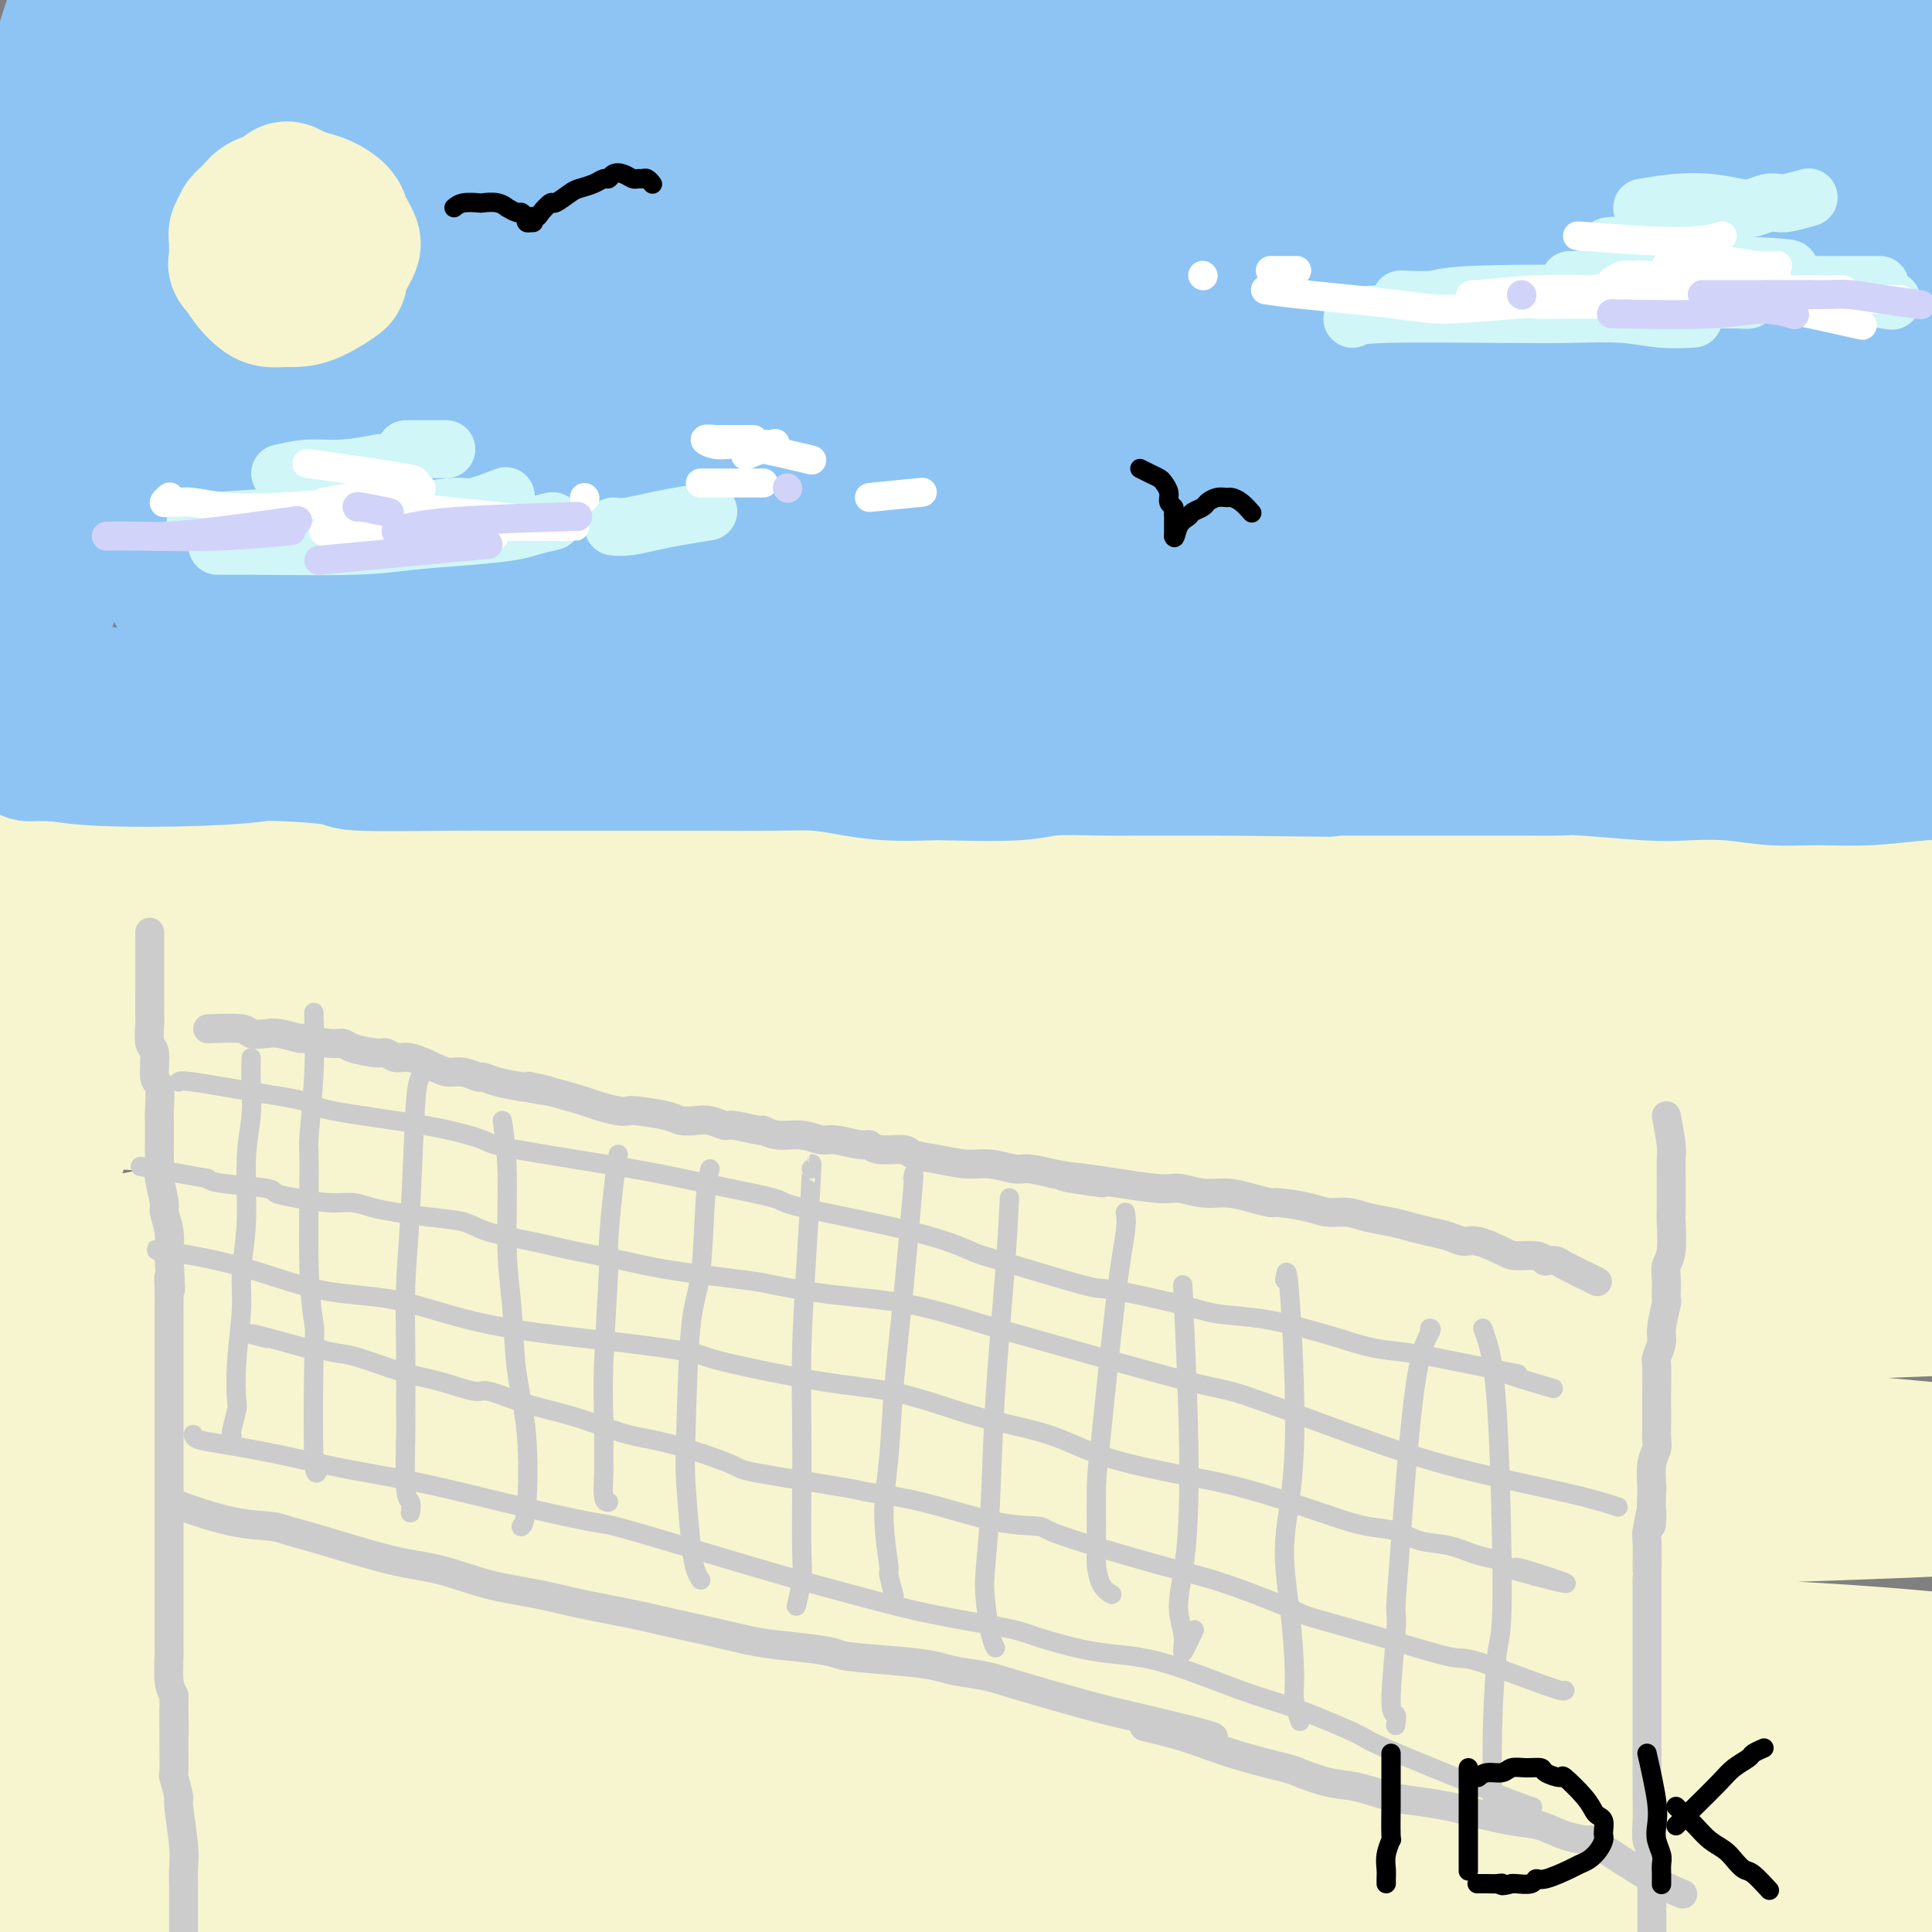 <svg viewBox='0 0 400 400' version='1.1' xmlns='http://www.w3.org/2000/svg' xmlns:xlink='http://www.w3.org/1999/xlink'><rect x="0" y="0" width="400" height="400" fill="#808080" stroke="none"/><g fill='none' stroke='rgb(247,245,208)' stroke-width='28' stroke-linecap='round' stroke-linejoin='round'><path d='M29,177c0.000,0.000 0.100,0.100 0.1,0.1'/><path d='M23,172c-1.250,-0.037 -2.499,-0.073 2,-1c4.499,-0.927 14.747,-2.744 25,-4c10.253,-1.256 20.511,-1.951 30,-2c9.489,-0.049 18.210,0.547 28,1c9.790,0.453 20.648,0.765 32,1c11.352,0.235 23.198,0.395 35,1c11.802,0.605 23.561,1.654 36,2c12.439,0.346 25.558,-0.010 38,0c12.442,0.010 24.206,0.387 37,1c12.794,0.613 26.618,1.461 35,2c8.382,0.539 11.321,0.768 18,1c6.679,0.232 17.099,0.468 32,1c14.901,0.532 34.283,1.359 41,2c6.717,0.641 0.770,1.096 17,1c16.230,-0.096 54.637,-0.742 70,-1c15.363,-0.258 7.681,-0.129 0,0'/><path d='M11,163c0.676,0.097 1.352,0.194 6,0c4.648,-0.194 13.268,-0.679 22,-1c8.732,-0.321 17.576,-0.479 32,-1c14.424,-0.521 34.427,-1.405 50,-2c15.573,-0.595 26.717,-0.900 40,-1c13.283,-0.100 28.704,0.006 44,0c15.296,-0.006 30.467,-0.125 45,0c14.533,0.125 28.426,0.495 42,1c13.574,0.505 26.827,1.144 40,2c13.173,0.856 26.265,1.928 38,3c11.735,1.072 22.114,2.144 33,3c10.886,0.856 22.279,1.498 27,2c4.721,0.502 2.771,0.866 16,1c13.229,0.134 41.637,0.038 53,0c11.363,-0.038 5.682,-0.019 0,0'/><path d='M-10,175c34.212,2.841 68.424,5.682 98,7c29.576,1.318 54.515,1.112 80,1c25.485,-0.112 51.517,-0.130 75,0c23.483,0.130 44.419,0.409 64,1c19.581,0.591 37.808,1.494 52,2c14.192,0.506 24.350,0.616 31,1c6.650,0.384 9.792,1.044 8,1c-1.792,-0.044 -8.517,-0.790 -13,-1c-4.483,-0.210 -6.724,0.115 -18,0c-11.276,-0.115 -31.589,-0.672 -67,2c-35.411,2.672 -85.922,8.573 -121,12c-35.078,3.427 -54.724,4.380 -76,6c-21.276,1.620 -44.184,3.907 -60,5c-15.816,1.093 -24.541,0.993 -30,1c-5.459,0.007 -7.654,0.123 -4,0c3.654,-0.123 13.156,-0.485 29,-1c15.844,-0.515 38.030,-1.185 63,-2c24.970,-0.815 52.725,-1.777 81,-2c28.275,-0.223 57.072,0.293 86,1c28.928,0.707 57.988,1.605 73,2c15.012,0.395 15.977,0.286 30,1c14.023,0.714 41.103,2.250 54,3c12.897,0.750 11.609,0.713 3,1c-8.609,0.287 -24.540,0.896 -35,1c-10.460,0.104 -15.447,-0.297 -32,-1c-16.553,-0.703 -44.670,-1.706 -85,-2c-40.330,-0.294 -92.873,0.123 -131,1c-38.127,0.877 -61.838,2.214 -76,3c-14.162,0.786 -18.774,1.019 -31,2c-12.226,0.981 -32.064,2.709 -38,4c-5.936,1.291 2.032,2.146 10,3'/><path d='M10,227c12.247,1.114 37.865,2.399 50,3c12.135,0.601 10.788,0.519 41,0c30.212,-0.519 91.983,-1.475 133,-2c41.017,-0.525 61.280,-0.617 83,0c21.720,0.617 44.898,1.944 62,4c17.102,2.056 28.129,4.839 35,6c6.871,1.161 9.588,0.698 6,1c-3.588,0.302 -13.480,1.370 -30,2c-16.520,0.630 -39.669,0.823 -66,1c-26.331,0.177 -55.843,0.336 -86,1c-30.157,0.664 -60.960,1.831 -90,3c-29.040,1.169 -56.317,2.340 -81,5c-24.683,2.660 -46.771,6.810 -59,10c-12.229,3.190 -14.597,5.420 -18,7c-3.403,1.580 -7.839,2.511 1,1c8.839,-1.511 30.954,-5.463 59,-8c28.046,-2.537 62.022,-3.659 96,-5c33.978,-1.341 67.957,-2.900 103,-3c35.043,-0.100 71.149,1.260 91,2c19.851,0.740 23.449,0.859 38,2c14.551,1.141 40.057,3.305 58,5c17.943,1.695 28.322,2.922 28,4c-0.322,1.078 -11.345,2.007 -27,3c-15.655,0.993 -35.943,2.049 -68,3c-32.057,0.951 -75.883,1.797 -96,2c-20.117,0.203 -16.523,-0.236 -49,1c-32.477,1.236 -101.023,4.146 -132,6c-30.977,1.854 -24.386,2.652 -33,4c-8.614,1.348 -32.435,3.248 -43,5c-10.565,1.752 -7.876,3.358 3,4c10.876,0.642 29.938,0.321 49,0'/><path d='M68,294c23.017,-0.411 56.060,-1.440 90,-2c33.940,-0.560 68.777,-0.653 101,0c32.223,0.653 61.830,2.050 90,4c28.170,1.950 54.901,4.452 69,6c14.099,1.548 15.565,2.140 24,3c8.435,0.860 23.838,1.987 24,3c0.162,1.013 -14.919,1.910 -36,3c-21.081,1.090 -48.162,2.371 -78,3c-29.838,0.629 -62.431,0.606 -98,1c-35.569,0.394 -74.112,1.206 -95,2c-20.888,0.794 -24.119,1.571 -40,3c-15.881,1.429 -44.412,3.509 -64,5c-19.588,1.491 -30.235,2.391 -32,3c-1.765,0.609 5.351,0.925 17,2c11.649,1.075 27.832,2.909 52,4c24.168,1.091 56.322,1.438 87,2c30.678,0.562 59.881,1.340 87,2c27.119,0.660 52.154,1.202 74,2c21.846,0.798 40.505,1.851 54,3c13.495,1.149 21.827,2.392 26,3c4.173,0.608 4.186,0.580 -1,1c-5.186,0.420 -15.571,1.288 -39,2c-23.429,0.712 -59.901,1.269 -77,1c-17.099,-0.269 -14.826,-1.364 -43,-1c-28.174,0.364 -86.794,2.187 -123,4c-36.206,1.813 -49.996,3.615 -64,6c-14.004,2.385 -28.222,5.352 -37,7c-8.778,1.648 -12.116,1.978 -6,2c6.116,0.022 21.685,-0.263 28,0c6.315,0.263 3.376,1.075 26,1c22.624,-0.075 70.812,-1.038 119,-2'/><path d='M203,367c41.812,0.052 59.842,0.681 81,1c21.158,0.319 45.445,0.329 66,1c20.555,0.671 37.379,2.005 48,3c10.621,0.995 15.041,1.652 16,2c0.959,0.348 -1.543,0.387 -9,1c-7.457,0.613 -19.870,1.801 -41,3c-21.130,1.199 -50.976,2.408 -80,3c-29.024,0.592 -57.227,0.566 -85,2c-27.773,1.434 -55.116,4.329 -79,7c-23.884,2.671 -44.309,5.118 -60,7c-15.691,1.882 -26.649,3.197 -33,4c-6.351,0.803 -8.094,1.092 -6,1c2.094,-0.092 8.026,-0.566 20,-1c11.974,-0.434 29.989,-0.829 53,-2c23.011,-1.171 51.016,-3.118 78,-4c26.984,-0.882 52.946,-0.699 78,0c25.054,0.699 49.202,1.915 71,3c21.798,1.085 41.248,2.040 58,3c16.752,0.960 30.806,1.923 41,3c10.194,1.077 16.527,2.266 19,3c2.473,0.734 1.086,1.012 1,1c-0.086,-0.012 1.128,-0.315 -3,0c-4.128,0.315 -13.598,1.246 -25,2c-11.402,0.754 -24.736,1.329 -52,1c-27.264,-0.329 -68.456,-1.564 -89,-2c-20.544,-0.436 -20.438,-0.075 -31,0c-10.562,0.075 -31.791,-0.137 -58,-1c-26.209,-0.863 -57.396,-2.376 -71,-3c-13.604,-0.624 -9.624,-0.360 -18,-1c-8.376,-0.640 -29.107,-2.183 -40,-3c-10.893,-0.817 -11.946,-0.909 -13,-1'/><path d='M40,400c-23.556,-1.819 -11.447,-2.368 -8,-3c3.447,-0.632 -1.770,-1.349 -4,-2c-2.230,-0.651 -1.474,-1.237 -2,-2c-0.526,-0.763 -2.334,-1.703 -3,-3c-0.666,-1.297 -0.192,-2.950 0,-5c0.192,-2.050 0.101,-4.498 0,-8c-0.101,-3.502 -0.210,-8.059 0,-13c0.210,-4.941 0.741,-10.265 1,-16c0.259,-5.735 0.247,-11.880 1,-19c0.753,-7.120 2.272,-15.214 5,-23c2.728,-7.786 6.664,-15.263 11,-23c4.336,-7.737 9.071,-15.733 12,-20c2.929,-4.267 4.050,-4.807 7,-9c2.950,-4.193 7.727,-12.041 10,-16c2.273,-3.959 2.041,-4.029 2,-4c-0.041,0.029 0.111,0.158 -1,0c-1.111,-0.158 -3.483,-0.601 -9,2c-5.517,2.601 -14.179,8.248 -23,16c-8.821,7.752 -17.802,17.609 -25,28c-7.198,10.391 -12.613,21.316 -17,32c-4.387,10.684 -7.746,21.128 -9,29c-1.254,7.872 -0.404,13.171 -1,16c-0.596,2.829 -2.638,3.186 0,5c2.638,1.814 9.957,5.083 13,7c3.043,1.917 1.810,2.480 12,1c10.190,-1.480 31.802,-5.004 44,-9c12.198,-3.996 14.981,-8.463 19,-15c4.019,-6.537 9.273,-15.144 12,-20c2.727,-4.856 2.926,-5.961 4,-11c1.074,-5.039 3.021,-14.011 3,-21c-0.021,-6.989 -2.011,-11.994 -4,-17'/><path d='M90,277c-3.620,-6.036 -10.669,-12.626 -17,-16c-6.331,-3.374 -11.943,-3.531 -19,-3c-7.057,0.531 -15.559,1.749 -23,6c-7.441,4.251 -13.821,11.534 -19,20c-5.179,8.466 -9.158,18.114 -13,28c-3.842,9.886 -7.546,20.009 -9,28c-1.454,7.991 -0.656,13.849 0,17c0.656,3.151 1.170,3.596 7,6c5.830,2.404 16.976,6.766 26,7c9.024,0.234 15.925,-3.660 23,-11c7.075,-7.340 14.323,-18.126 18,-23c3.677,-4.874 3.785,-3.837 6,-13c2.215,-9.163 6.539,-28.527 7,-41c0.461,-12.473 -2.941,-18.056 -6,-25c-3.059,-6.944 -5.774,-15.248 -7,-19c-1.226,-3.752 -0.962,-2.952 -5,-7c-4.038,-4.048 -12.378,-12.946 -17,-17c-4.622,-4.054 -5.528,-3.265 -7,-3c-1.472,0.265 -3.511,0.006 -6,1c-2.489,0.994 -5.429,3.239 -9,9c-3.571,5.761 -7.774,15.036 -10,25c-2.226,9.964 -2.474,20.618 -2,30c0.474,9.382 1.671,17.493 5,24c3.329,6.507 8.788,11.409 15,15c6.212,3.591 13.175,5.872 21,5c7.825,-0.872 16.512,-4.895 25,-11c8.488,-6.105 16.777,-14.290 23,-23c6.223,-8.710 10.379,-17.943 12,-29c1.621,-11.057 0.706,-23.938 0,-31c-0.706,-7.062 -1.202,-8.303 -4,-13c-2.798,-4.697 -7.899,-12.848 -13,-21'/><path d='M92,192c-7.856,-8.298 -18.995,-12.043 -28,-14c-9.005,-1.957 -15.877,-2.127 -23,-1c-7.123,1.127 -14.499,3.552 -20,9c-5.501,5.448 -9.127,13.918 -13,24c-3.873,10.082 -7.994,21.777 -10,34c-2.006,12.223 -1.897,24.976 -1,37c0.897,12.024 2.582,23.320 6,33c3.418,9.680 8.571,17.743 15,24c6.429,6.257 14.136,10.707 19,13c4.864,2.293 6.885,2.428 11,3c4.115,0.572 10.323,1.579 19,-1c8.677,-2.579 19.824,-8.745 25,-11c5.176,-2.255 4.380,-0.600 7,-8c2.620,-7.400 8.655,-23.854 11,-36c2.345,-12.146 1.002,-19.984 -1,-29c-2.002,-9.016 -4.661,-19.211 -10,-29c-5.339,-9.789 -13.359,-19.171 -17,-24c-3.641,-4.829 -2.905,-5.106 -9,-10c-6.095,-4.894 -19.023,-14.407 -27,-19c-7.977,-4.593 -11.003,-4.268 -14,-4c-2.997,0.268 -5.965,0.477 -10,2c-4.035,1.523 -9.137,4.360 -15,10c-5.863,5.640 -12.485,14.082 -16,24c-3.515,9.918 -3.922,21.311 -4,32c-0.078,10.689 0.173,20.674 0,27c-0.173,6.326 -0.769,8.993 1,11c1.769,2.007 5.902,3.356 15,3c9.098,-0.356 23.160,-2.415 30,-3c6.840,-0.585 6.457,0.304 18,-6c11.543,-6.304 35.012,-19.801 47,-27c11.988,-7.199 12.494,-8.099 13,-9'/><path d='M111,247c12.395,-8.490 13.382,-11.714 15,-14c1.618,-2.286 3.869,-3.634 5,-8c1.131,-4.366 1.144,-11.750 -1,-18c-2.144,-6.250 -6.444,-11.367 -8,-14c-1.556,-2.633 -0.367,-2.782 -5,-6c-4.633,-3.218 -15.087,-9.504 -24,-12c-8.913,-2.496 -16.284,-1.202 -25,1c-8.716,2.202 -18.778,5.311 -27,10c-8.222,4.689 -14.606,10.959 -21,19c-6.394,8.041 -12.800,17.853 -18,28c-5.200,10.147 -9.195,20.628 -12,31c-2.805,10.372 -4.420,20.633 -5,31c-0.580,10.367 -0.126,20.839 0,29c0.126,8.161 -0.076,14.011 1,19c1.076,4.989 3.429,9.117 6,13c2.571,3.883 5.360,7.522 8,10c2.640,2.478 5.132,3.797 10,6c4.868,2.203 12.114,5.291 20,7c7.886,1.709 16.414,2.041 25,2c8.586,-0.041 17.231,-0.454 27,-1c9.769,-0.546 20.662,-1.223 32,-2c11.338,-0.777 23.121,-1.652 35,-2c11.879,-0.348 23.855,-0.169 36,0c12.145,0.169 24.459,0.329 36,1c11.541,0.671 22.307,1.854 35,3c12.693,1.146 27.311,2.254 34,3c6.689,0.746 5.450,1.128 16,2c10.550,0.872 32.890,2.234 47,3c14.110,0.766 19.991,0.937 28,1c8.009,0.063 18.145,0.018 24,0c5.855,-0.018 7.427,-0.009 9,0'/><path d='M414,389c38.782,2.128 21.238,0.948 17,1c-4.238,0.052 4.829,1.335 10,2c5.171,0.665 6.446,0.711 7,1c0.554,0.289 0.385,0.820 1,1c0.615,0.180 2.012,0.010 2,1c-0.012,0.990 -1.432,3.140 -2,4c-0.568,0.860 -0.284,0.430 0,0'/><path d='M22,375c-3.622,3.600 -7.244,7.200 -12,18c-4.756,10.800 -10.644,28.800 -13,36c-2.356,7.200 -1.178,3.600 0,0'/><path d='M12,336c-1.444,7.200 -2.889,14.400 -5,36c-2.111,21.600 -4.889,57.600 -6,72c-1.111,14.400 -0.556,7.200 0,0'/></g>
<g fill='none' stroke='rgb(141,196,244)' stroke-width='28' stroke-linecap='round' stroke-linejoin='round'><path d='M2,140c1.452,0.079 2.904,0.158 7,1c4.096,0.842 10.837,2.445 14,3c3.163,0.555 2.748,0.060 5,0c2.252,-0.060 7.170,0.313 11,1c3.830,0.687 6.573,1.687 10,2c3.427,0.313 7.537,-0.060 9,0c1.463,0.060 0.277,0.552 4,1c3.723,0.448 12.354,0.851 16,1c3.646,0.149 2.306,0.044 5,0c2.694,-0.044 9.421,-0.026 14,0c4.579,0.026 7.008,0.060 11,0c3.992,-0.060 9.547,-0.213 12,0c2.453,0.213 1.805,0.793 5,1c3.195,0.207 10.233,0.041 15,0c4.767,-0.041 7.261,0.041 10,0c2.739,-0.041 5.721,-0.207 9,0c3.279,0.207 6.854,0.788 10,1c3.146,0.212 5.864,0.057 9,0c3.136,-0.057 6.692,-0.016 10,0c3.308,0.016 6.370,0.007 10,0c3.630,-0.007 7.829,-0.012 10,0c2.171,0.012 2.315,0.042 4,0c1.685,-0.042 4.910,-0.155 9,0c4.090,0.155 9.045,0.577 14,1'/><path d='M235,152c25.955,0.464 12.343,0.123 9,0c-3.343,-0.123 3.584,-0.029 10,0c6.416,0.029 12.322,-0.006 16,0c3.678,0.006 5.128,0.053 6,0c0.872,-0.053 1.166,-0.207 6,0c4.834,0.207 14.208,0.774 18,1c3.792,0.226 2.001,0.113 5,0c2.999,-0.113 10.789,-0.224 16,0c5.211,0.224 7.845,0.782 12,1c4.155,0.218 9.831,0.097 12,0c2.169,-0.097 0.829,-0.168 5,0c4.171,0.168 13.852,0.576 20,1c6.148,0.424 8.761,0.863 12,1c3.239,0.137 7.102,-0.030 12,0c4.898,0.030 10.832,0.257 17,0c6.168,-0.257 12.571,-0.997 17,-1c4.429,-0.003 6.885,0.730 12,1c5.115,0.270 12.890,0.077 16,0c3.110,-0.077 1.555,-0.039 0,0'/><path d='M6,156c0.274,-0.000 0.548,-0.001 3,0c2.452,0.001 7.083,0.003 11,0c3.917,-0.003 7.122,-0.011 11,0c3.878,0.011 8.430,0.041 13,0c4.570,-0.041 9.159,-0.155 14,0c4.841,0.155 9.935,0.577 12,1c2.065,0.423 1.101,0.845 5,1c3.899,0.155 12.660,0.041 18,0c5.340,-0.041 7.260,-0.011 10,0c2.740,0.011 6.300,0.003 10,0c3.700,-0.003 7.541,-0.001 11,0c3.459,0.001 6.538,-0.001 10,0c3.462,0.001 7.308,0.003 9,0c1.692,-0.003 1.229,-0.011 4,0c2.771,0.011 8.777,0.042 13,0c4.223,-0.042 6.662,-0.155 9,0c2.338,0.155 4.575,0.578 7,1c2.425,0.422 5.039,0.841 8,1c2.961,0.159 6.270,0.057 8,0c1.730,-0.057 1.882,-0.068 5,0c3.118,0.068 9.201,0.214 13,0c3.799,-0.214 5.314,-0.789 8,-1c2.686,-0.211 6.545,-0.056 10,0c3.455,0.056 6.507,0.015 9,0c2.493,-0.015 4.427,-0.004 7,0c2.573,0.004 5.787,0.002 9,0'/><path d='M253,159c39.651,0.464 15.280,0.124 8,0c-7.280,-0.124 2.532,-0.033 8,0c5.468,0.033 6.593,0.009 9,0c2.407,-0.009 6.095,-0.002 9,0c2.905,0.002 5.027,-0.000 8,0c2.973,0.000 6.797,0.004 10,0c3.203,-0.004 5.784,-0.015 9,0c3.216,0.015 7.067,0.056 9,0c1.933,-0.056 1.949,-0.207 5,0c3.051,0.207 9.136,0.773 13,1c3.864,0.227 5.505,0.114 8,0c2.495,-0.114 5.844,-0.230 9,0c3.156,0.230 6.120,0.808 9,1c2.880,0.192 5.676,-0.000 9,0c3.324,0.000 7.177,0.192 11,0c3.823,-0.192 7.617,-0.770 11,-1c3.383,-0.230 6.357,-0.113 9,0c2.643,0.113 4.957,0.223 8,0c3.043,-0.223 6.817,-0.778 10,-1c3.183,-0.222 5.776,-0.112 8,0c2.224,0.112 4.079,0.226 5,0c0.921,-0.226 0.907,-0.793 2,-1c1.093,-0.207 3.293,-0.054 4,0c0.707,0.054 -0.080,0.009 0,0c0.080,-0.009 1.026,0.018 -1,0c-2.026,-0.018 -7.024,-0.079 -15,-1c-7.976,-0.921 -18.930,-2.700 -30,-4c-11.070,-1.300 -22.256,-2.122 -37,-4c-14.744,-1.878 -33.046,-4.813 -42,-6c-8.954,-1.187 -8.558,-0.625 -24,-2c-15.442,-1.375 -46.721,-4.688 -78,-8'/><path d='M217,133c-44.426,-4.682 -41.993,-3.886 -51,-4c-9.007,-0.114 -29.456,-1.139 -46,-2c-16.544,-0.861 -29.182,-1.559 -41,-2c-11.818,-0.441 -22.816,-0.626 -29,-1c-6.184,-0.374 -7.554,-0.937 -10,-1c-2.446,-0.063 -5.966,0.374 -1,0c4.966,-0.374 18.419,-1.559 35,-2c16.581,-0.441 36.288,-0.138 58,0c21.712,0.138 45.427,0.110 69,0c23.573,-0.110 47.002,-0.303 69,0c21.998,0.303 42.563,1.102 61,2c18.437,0.898 34.744,1.894 49,2c14.256,0.106 26.460,-0.676 33,-1c6.540,-0.324 7.418,-0.188 8,0c0.582,0.188 0.870,0.427 -4,-1c-4.870,-1.427 -14.899,-4.521 -31,-8c-16.101,-3.479 -38.275,-7.343 -62,-10c-23.725,-2.657 -49.000,-4.108 -74,-5c-25.000,-0.892 -49.724,-1.226 -77,-1c-27.276,0.226 -57.104,1.011 -72,1c-14.896,-0.011 -14.859,-0.817 -33,1c-18.141,1.817 -54.461,6.259 -71,10c-16.539,3.741 -13.297,6.783 -12,8c1.297,1.217 0.648,0.608 0,0'/><path d='M17,106c5.299,-0.655 10.599,-1.310 25,-2c14.401,-0.690 37.905,-1.414 63,-2c25.095,-0.586 51.782,-1.035 78,-1c26.218,0.035 51.967,0.552 75,1c23.033,0.448 43.352,0.826 65,2c21.648,1.174 44.627,3.142 57,4c12.373,0.858 14.140,0.604 22,1c7.860,0.396 21.814,1.441 29,2c7.186,0.559 7.603,0.634 4,-1c-3.603,-1.634 -11.225,-4.975 -17,-7c-5.775,-2.025 -9.704,-2.734 -20,-5c-10.296,-2.266 -26.960,-6.088 -59,-9c-32.040,-2.912 -79.454,-4.914 -100,-6c-20.546,-1.086 -14.222,-1.258 -33,-1c-18.778,0.258 -62.658,0.945 -89,1c-26.342,0.055 -35.145,-0.521 -46,0c-10.855,0.521 -23.761,2.139 -31,3c-7.239,0.861 -8.811,0.965 -11,1c-2.189,0.035 -4.997,0.002 -1,1c3.997,0.998 14.798,3.026 19,4c4.202,0.974 1.806,0.892 19,1c17.194,0.108 53.978,0.406 82,0c28.022,-0.406 47.281,-1.514 57,-2c9.719,-0.486 9.897,-0.349 30,-1c20.103,-0.651 60.132,-2.090 78,-3c17.868,-0.910 13.576,-1.291 21,-2c7.424,-0.709 26.564,-1.745 33,-3c6.436,-1.255 0.168,-2.728 0,-3c-0.168,-0.272 5.762,0.658 -4,-3c-9.762,-3.658 -35.218,-11.902 -51,-16c-15.782,-4.098 -21.891,-4.049 -28,-4'/><path d='M284,56c-21.814,-1.389 -62.350,-2.861 -90,-3c-27.650,-0.139 -42.415,1.056 -59,2c-16.585,0.944 -34.990,1.637 -51,3c-16.010,1.363 -29.626,3.398 -38,5c-8.374,1.602 -11.507,2.773 -13,3c-1.493,0.227 -1.347,-0.490 1,0c2.347,0.490 6.893,2.188 19,4c12.107,1.812 31.773,3.737 53,4c21.227,0.263 44.016,-1.135 71,-3c26.984,-1.865 58.165,-4.195 73,-5c14.835,-0.805 13.325,-0.085 34,-1c20.675,-0.915 63.534,-3.465 83,-5c19.466,-1.535 15.537,-2.055 19,-3c3.463,-0.945 14.317,-2.316 19,-3c4.683,-0.684 3.195,-0.682 -4,-3c-7.195,-2.318 -20.096,-6.955 -28,-10c-7.904,-3.045 -10.810,-4.497 -25,-6c-14.190,-1.503 -39.664,-3.057 -61,-4c-21.336,-0.943 -38.533,-1.276 -66,0c-27.467,1.276 -65.203,4.160 -89,7c-23.797,2.840 -33.655,5.637 -44,8c-10.345,2.363 -21.177,4.292 -27,5c-5.823,0.708 -6.636,0.196 -5,0c1.636,-0.196 5.721,-0.075 9,0c3.279,0.075 5.753,0.104 13,0c7.247,-0.104 19.268,-0.341 44,-2c24.732,-1.659 62.174,-4.740 88,-7c25.826,-2.260 40.036,-3.699 58,-5c17.964,-1.301 39.683,-2.466 51,-3c11.317,-0.534 12.234,-0.438 21,-1c8.766,-0.562 25.383,-1.781 42,-3'/><path d='M382,30c51.535,-3.507 17.371,-1.774 4,-1c-13.371,0.774 -5.950,0.588 -6,-1c-0.050,-1.588 -7.570,-4.579 -31,-8c-23.430,-3.421 -62.769,-7.271 -82,-9c-19.231,-1.729 -18.355,-1.338 -30,-1c-11.645,0.338 -35.812,0.624 -58,2c-22.188,1.376 -42.396,3.843 -54,5c-11.604,1.157 -14.605,1.003 -25,2c-10.395,0.997 -28.184,3.143 -40,5c-11.816,1.857 -17.660,3.424 -21,4c-3.340,0.576 -4.176,0.162 -2,0c2.176,-0.162 7.365,-0.073 9,0c1.635,0.073 -0.285,0.129 13,-1c13.285,-1.129 41.776,-3.445 65,-6c23.224,-2.555 41.182,-5.350 50,-7c8.818,-1.650 8.495,-2.156 26,-3c17.505,-0.844 52.836,-2.026 76,-3c23.164,-0.974 34.161,-1.739 41,-2c6.839,-0.261 9.520,-0.018 17,0c7.480,0.018 19.757,-0.188 25,0c5.243,0.188 3.450,0.772 3,1c-0.450,0.228 0.443,0.101 1,0c0.557,-0.101 0.778,-0.174 -3,-1c-3.778,-0.826 -11.556,-2.404 -23,-4c-11.444,-1.596 -26.553,-3.209 -40,-4c-13.447,-0.791 -25.232,-0.759 -40,-1c-14.768,-0.241 -32.521,-0.755 -42,-1c-9.479,-0.245 -10.685,-0.220 -19,0c-8.315,0.220 -23.739,0.636 -36,1c-12.261,0.364 -21.360,0.675 -33,1c-11.640,0.325 -25.820,0.662 -40,1'/><path d='M87,-1c-35.514,0.324 -19.301,0.634 -17,1c2.301,0.366 -9.312,0.788 -17,1c-7.688,0.212 -11.450,0.215 -15,0c-3.550,-0.215 -6.888,-0.647 -9,-1c-2.112,-0.353 -3.000,-0.625 -4,-1c-1.000,-0.375 -2.114,-0.851 -3,-1c-0.886,-0.149 -1.545,0.029 -2,0c-0.455,-0.029 -0.704,-0.265 -1,0c-0.296,0.265 -0.637,1.031 -1,1c-0.363,-0.031 -0.748,-0.861 -2,2c-1.252,2.861 -3.372,9.411 -6,20c-2.628,10.589 -5.764,25.217 -7,34c-1.236,8.783 -0.572,11.722 -1,19c-0.428,7.278 -1.948,18.894 -3,24c-1.052,5.106 -1.636,3.701 -4,10c-2.364,6.299 -6.507,20.302 -8,26c-1.493,5.698 -0.335,3.090 0,3c0.335,-0.090 -0.154,2.338 0,3c0.154,0.662 0.952,-0.443 3,-4c2.048,-3.557 5.347,-9.568 8,-17c2.653,-7.432 4.661,-16.287 6,-23c1.339,-6.713 2.008,-11.285 2,-16c-0.008,-4.715 -0.694,-9.574 -1,-15c-0.306,-5.426 -0.231,-11.419 0,-16c0.231,-4.581 0.619,-7.752 1,-11c0.381,-3.248 0.754,-6.575 1,-8c0.246,-1.425 0.365,-0.949 1,-2c0.635,-1.051 1.786,-3.629 2,-5c0.214,-1.371 -0.510,-1.535 1,-1c1.510,0.535 5.255,1.767 9,3'/><path d='M20,25c3.721,2.097 8.022,6.339 13,12c4.978,5.661 10.633,12.742 14,19c3.367,6.258 4.445,11.695 6,18c1.555,6.305 3.588,13.480 5,19c1.412,5.520 2.201,9.387 2,11c-0.201,1.613 -1.394,0.972 -1,1c0.394,0.028 2.376,0.725 -1,2c-3.376,1.275 -12.111,3.130 -16,4c-3.889,0.870 -2.931,0.757 -8,1c-5.069,0.243 -16.164,0.842 -22,1c-5.836,0.158 -6.413,-0.127 -8,-1c-1.587,-0.873 -4.184,-2.335 -5,-7c-0.816,-4.665 0.149,-12.534 0,-16c-0.149,-3.466 -1.411,-2.529 3,-12c4.411,-9.471 14.494,-29.351 21,-40c6.506,-10.649 9.433,-12.068 12,-14c2.567,-1.932 4.773,-4.377 7,-6c2.227,-1.623 4.475,-2.424 6,-3c1.525,-0.576 2.327,-0.928 3,0c0.673,0.928 1.219,3.136 2,3c0.781,-0.136 1.799,-2.615 0,5c-1.799,7.615 -6.416,25.325 -11,38c-4.584,12.675 -9.137,20.317 -14,29c-4.863,8.683 -10.037,18.409 -14,27c-3.963,8.591 -6.715,16.049 -8,20c-1.285,3.951 -1.102,4.396 -2,5c-0.898,0.604 -2.876,1.366 -4,2c-1.124,0.634 -1.394,1.139 -1,1c0.394,-0.139 1.452,-0.922 2,-5c0.548,-4.078 0.585,-11.451 1,-18c0.415,-6.549 1.207,-12.275 2,-18'/><path d='M4,103c1.307,-9.606 2.576,-13.620 3,-16c0.424,-2.380 0.005,-3.127 0,-6c-0.005,-2.873 0.406,-7.873 1,-11c0.594,-3.127 1.372,-4.381 2,-7c0.628,-2.619 1.106,-6.602 2,-10c0.894,-3.398 2.203,-6.211 4,-9c1.797,-2.789 4.080,-5.555 6,-7c1.920,-1.445 3.476,-1.568 6,-3c2.524,-1.432 6.018,-4.173 13,-5c6.982,-0.827 17.454,0.260 26,2c8.546,1.740 15.166,4.133 26,7c10.834,2.867 25.881,6.208 32,8c6.119,1.792 3.310,2.034 16,2c12.690,-0.034 40.880,-0.345 60,-2c19.120,-1.655 29.169,-4.655 42,-7c12.831,-2.345 28.443,-4.036 43,-6c14.557,-1.964 28.060,-4.202 41,-6c12.940,-1.798 25.316,-3.155 37,-4c11.684,-0.845 22.677,-1.178 31,-1c8.323,0.178 13.977,0.866 17,1c3.023,0.134 3.415,-0.288 5,0c1.585,0.288 4.363,1.285 6,2c1.637,0.715 2.133,1.148 1,1c-1.133,-0.148 -3.896,-0.876 -11,-2c-7.104,-1.124 -18.549,-2.643 -31,-4c-12.451,-1.357 -25.908,-2.551 -39,-3c-13.092,-0.449 -25.818,-0.151 -38,1c-12.182,1.151 -23.818,3.156 -34,5c-10.182,1.844 -18.909,3.527 -24,5c-5.091,1.473 -6.545,2.737 -8,4'/><path d='M239,32c-10.375,2.614 -3.313,2.148 -1,3c2.313,0.852 -0.123,3.021 4,5c4.123,1.979 14.804,3.770 27,5c12.196,1.230 25.908,1.901 42,2c16.092,0.099 34.566,-0.373 44,-1c9.434,-0.627 9.829,-1.409 21,0c11.171,1.409 33.118,5.010 44,7c10.882,1.990 10.699,2.371 11,3c0.301,0.629 1.086,1.508 2,2c0.914,0.492 1.958,0.597 0,2c-1.958,1.403 -6.917,4.103 -15,7c-8.083,2.897 -19.290,5.992 -31,8c-11.710,2.008 -23.924,2.931 -34,4c-10.076,1.069 -18.014,2.286 -23,3c-4.986,0.714 -7.022,0.927 -8,1c-0.978,0.073 -0.900,0.008 -1,0c-0.100,-0.008 -0.378,0.042 -1,0c-0.622,-0.042 -1.586,-0.177 3,0c4.586,0.177 14.724,0.664 20,1c5.276,0.336 5.692,0.521 14,-1c8.308,-1.521 24.510,-4.748 34,-7c9.490,-2.252 12.269,-3.530 16,-6c3.731,-2.470 8.415,-6.134 11,-8c2.585,-1.866 3.072,-1.934 5,-4c1.928,-2.066 5.296,-6.128 7,-11c1.704,-4.872 1.743,-10.553 2,-13c0.257,-2.447 0.732,-1.658 -1,-5c-1.732,-3.342 -5.670,-10.813 -11,-16c-5.330,-5.187 -12.050,-8.089 -16,-10c-3.950,-1.911 -5.128,-2.832 -11,-4c-5.872,-1.168 -16.436,-2.584 -27,-4'/><path d='M366,-5c-13.144,0.044 -32.506,2.156 -41,3c-8.494,0.844 -6.122,0.422 -14,2c-7.878,1.578 -26.006,5.156 -44,12c-17.994,6.844 -35.856,16.956 -43,21c-7.144,4.044 -3.572,2.022 0,0'/><path d='M6,156c1.485,-0.107 2.969,-0.214 5,0c2.031,0.214 4.607,0.748 10,1c5.393,0.252 13.601,0.221 20,0c6.399,-0.221 10.988,-0.634 13,-1c2.012,-0.366 1.447,-0.685 7,-1c5.553,-0.315 17.222,-0.624 22,-1c4.778,-0.376 2.663,-0.818 8,-1c5.337,-0.182 18.126,-0.106 23,0c4.874,0.106 1.834,0.240 6,0c4.166,-0.240 15.539,-0.853 21,-1c5.461,-0.147 5.009,0.172 8,0c2.991,-0.172 9.426,-0.835 15,-1c5.574,-0.165 10.286,0.167 15,0c4.714,-0.167 9.430,-0.833 16,-1c6.570,-0.167 14.993,0.167 22,0c7.007,-0.167 12.599,-0.833 15,-1c2.401,-0.167 1.613,0.166 7,0c5.387,-0.166 16.951,-0.832 25,-1c8.049,-0.168 12.585,0.162 18,0c5.415,-0.162 11.711,-0.817 18,-1c6.289,-0.183 12.572,0.106 20,0c7.428,-0.106 16.000,-0.605 25,-1c9.000,-0.395 18.429,-0.684 25,-1c6.571,-0.316 10.286,-0.658 14,-1'/><path d='M384,144c60.800,-2.089 23.800,-1.311 9,-1c-14.800,0.311 -7.400,0.156 0,0'/></g>
<g fill='none' stroke='rgb(247,245,208)' stroke-width='28' stroke-linecap='round' stroke-linejoin='round'><path d='M62,46c-1.456,0.613 -2.912,1.226 -4,2c-1.088,0.774 -1.808,1.708 -2,2c-0.192,0.292 0.145,-0.059 0,0c-0.145,0.059 -0.771,0.528 -1,1c-0.229,0.472 -0.060,0.947 0,1c0.060,0.053 0.012,-0.318 0,0c-0.012,0.318 0.011,1.324 0,2c-0.011,0.676 -0.057,1.022 0,1c0.057,-0.022 0.218,-0.412 1,0c0.782,0.412 2.184,1.627 3,2c0.816,0.373 1.045,-0.094 1,0c-0.045,0.094 -0.366,0.751 0,1c0.366,0.249 1.419,0.091 2,0c0.581,-0.091 0.692,-0.116 1,0c0.308,0.116 0.815,0.371 1,0c0.185,-0.371 0.050,-1.369 0,-2c-0.050,-0.631 -0.014,-0.895 0,-1c0.014,-0.105 0.007,-0.053 0,0'/><path d='M64,55c0.363,-0.868 0.269,-1.539 0,-2c-0.269,-0.461 -0.714,-0.712 -1,-1c-0.286,-0.288 -0.412,-0.614 -1,-1c-0.588,-0.386 -1.638,-0.833 -2,-1c-0.362,-0.167 -0.037,-0.055 0,0c0.037,0.055 -0.215,0.052 -1,0c-0.785,-0.052 -2.104,-0.155 -3,0c-0.896,0.155 -1.368,0.566 -2,1c-0.632,0.434 -1.423,0.890 -2,1c-0.577,0.110 -0.941,-0.127 -1,0c-0.059,0.127 0.186,0.618 0,1c-0.186,0.382 -0.804,0.655 -1,1c-0.196,0.345 0.029,0.762 0,1c-0.029,0.238 -0.313,0.298 0,1c0.313,0.702 1.223,2.045 2,3c0.777,0.955 1.419,1.523 2,2c0.581,0.477 1.099,0.863 2,1c0.901,0.137 2.183,0.026 3,0c0.817,-0.026 1.168,0.032 2,0c0.832,-0.032 2.146,-0.155 4,-1c1.854,-0.845 4.249,-2.411 5,-3c0.751,-0.589 -0.141,-0.202 0,-1c0.141,-0.798 1.317,-2.780 2,-4c0.683,-1.220 0.875,-1.678 1,-2c0.125,-0.322 0.182,-0.510 0,-1c-0.182,-0.490 -0.604,-1.283 -1,-2c-0.396,-0.717 -0.766,-1.358 -1,-2c-0.234,-0.642 -0.331,-1.286 -1,-2c-0.669,-0.714 -1.911,-1.500 -3,-2c-1.089,-0.500 -2.025,-0.714 -3,-1c-0.975,-0.286 -1.987,-0.643 -3,-1'/><path d='M61,40c-2.231,-1.598 -1.807,-0.593 -2,0c-0.193,0.593 -1.003,0.775 -2,1c-0.997,0.225 -2.180,0.493 -3,1c-0.820,0.507 -1.277,1.252 -2,2c-0.723,0.748 -1.710,1.498 -2,2c-0.290,0.502 0.119,0.754 0,1c-0.119,0.246 -0.766,0.484 -1,1c-0.234,0.516 -0.056,1.308 0,2c0.056,0.692 -0.011,1.284 0,2c0.011,0.716 0.099,1.554 0,2c-0.099,0.446 -0.386,0.498 0,1c0.386,0.502 1.445,1.455 2,2c0.555,0.545 0.606,0.683 1,1c0.394,0.317 1.131,0.813 2,1c0.869,0.187 1.869,0.065 3,0c1.131,-0.065 2.394,-0.072 3,0c0.606,0.072 0.555,0.222 1,0c0.445,-0.222 1.387,-0.816 2,-1c0.613,-0.184 0.896,0.044 1,0c0.104,-0.044 0.028,-0.358 0,-1c-0.028,-0.642 -0.008,-1.612 0,-2c0.008,-0.388 0.004,-0.194 0,0'/></g>
<g fill='none' stroke='rgb(208,246,247)' stroke-width='12' stroke-linecap='round' stroke-linejoin='round'><path d='M280,66c0.590,-0.420 1.180,-0.841 7,-1c5.820,-0.159 16.870,-0.057 24,0c7.130,0.057 10.339,0.068 14,0c3.661,-0.068 7.775,-0.214 11,0c3.225,0.214 5.561,0.788 8,1c2.439,0.212 4.983,0.060 6,0c1.017,-0.060 0.509,-0.030 0,0'/><path d='M290,62c2.714,0.105 5.427,0.210 7,0c1.573,-0.210 2.004,-0.736 9,-1c6.996,-0.264 20.557,-0.267 28,0c7.443,0.267 8.769,0.803 11,1c2.231,0.197 5.368,0.054 8,0c2.632,-0.054 4.760,-0.017 6,0c1.240,0.017 1.593,0.016 2,0c0.407,-0.016 0.870,-0.047 1,0c0.130,0.047 -0.072,0.171 -2,0c-1.928,-0.171 -5.581,-0.638 -8,-1c-2.419,-0.362 -3.603,-0.619 -6,-1c-2.397,-0.381 -6.005,-0.887 -9,-1c-2.995,-0.113 -5.376,0.166 -7,0c-1.624,-0.166 -2.493,-0.775 -3,-1c-0.507,-0.225 -0.654,-0.064 -1,0c-0.346,0.064 -0.892,0.031 -1,0c-0.108,-0.031 0.222,-0.060 1,0c0.778,0.060 2.006,0.208 5,0c2.994,-0.208 7.756,-0.774 13,-1c5.244,-0.226 10.972,-0.113 15,0c4.028,0.113 6.358,0.226 8,0c1.642,-0.226 2.596,-0.792 3,-1c0.404,-0.208 0.258,-0.060 0,0c-0.258,0.060 -0.629,0.030 -1,0'/><path d='M369,56c4.969,-0.509 -3.608,-0.781 -7,-1c-3.392,-0.219 -1.597,-0.384 -4,-1c-2.403,-0.616 -9.002,-1.682 -13,-2c-3.998,-0.318 -5.395,0.111 -7,0c-1.605,-0.111 -3.417,-0.762 -4,-1c-0.583,-0.238 0.064,-0.063 0,0c-0.064,0.063 -0.839,0.013 -1,0c-0.161,-0.013 0.291,0.011 1,0c0.709,-0.011 1.675,-0.055 3,0c1.325,0.055 3.009,0.211 5,0c1.991,-0.211 4.289,-0.789 6,-1c1.711,-0.211 2.837,-0.057 4,0c1.163,0.057 2.364,0.015 3,0c0.636,-0.015 0.707,-0.004 1,0c0.293,0.004 0.810,0.001 1,0c0.190,-0.001 0.054,-0.000 0,0c-0.054,0.000 -0.027,0.000 0,0'/><path d='M340,43c2.329,-0.394 4.658,-0.789 7,-1c2.342,-0.211 4.697,-0.239 7,0c2.303,0.239 4.554,0.744 6,1c1.446,0.256 2.087,0.261 3,0c0.913,-0.261 2.098,-0.788 3,-1c0.902,-0.212 1.520,-0.108 2,0c0.480,0.108 0.822,0.221 2,0c1.178,-0.221 3.194,-0.778 4,-1c0.806,-0.222 0.403,-0.111 0,0'/><path d='M348,60c1.764,0.113 3.528,0.226 6,0c2.472,-0.226 5.650,-0.793 10,-1c4.350,-0.207 9.870,-0.056 13,0c3.130,0.056 3.870,0.015 5,0c1.130,-0.015 2.650,-0.004 4,0c1.350,0.004 2.528,0.001 3,0c0.472,-0.001 0.236,-0.001 0,0'/><path d='M373,60c-0.289,-0.222 -0.578,-0.444 3,0c3.578,0.444 11.022,1.556 14,2c2.978,0.444 1.489,0.222 0,0'/><path d='M45,113c1.401,-0.024 2.801,-0.048 8,0c5.199,0.048 14.195,0.168 20,0c5.805,-0.168 8.418,-0.623 12,-1c3.582,-0.377 8.134,-0.676 12,-1c3.866,-0.324 7.047,-0.675 9,-1c1.953,-0.325 2.680,-0.626 4,-1c1.320,-0.374 3.234,-0.821 4,-1c0.766,-0.179 0.383,-0.089 0,0'/><path d='M41,108c-0.639,0.109 -1.278,0.217 2,0c3.278,-0.217 10.474,-0.760 17,-1c6.526,-0.240 12.384,-0.177 15,0c2.616,0.177 1.991,0.467 5,0c3.009,-0.467 9.652,-1.692 13,-2c3.348,-0.308 3.401,0.302 5,0c1.599,-0.302 4.742,-1.515 6,-2c1.258,-0.485 0.629,-0.243 0,0'/><path d='M58,98c1.952,-0.452 3.905,-0.905 6,-1c2.095,-0.095 4.333,0.167 7,0c2.667,-0.167 5.762,-0.762 7,-1c1.238,-0.238 0.619,-0.119 0,0'/><path d='M84,93c1.244,0.000 2.489,0.000 4,0c1.511,0.000 3.289,0.000 4,0c0.711,0.000 0.356,0.000 0,0'/><path d='M127,109c0.805,0.091 1.611,0.182 3,0c1.389,-0.182 3.362,-0.636 5,-1c1.638,-0.364 2.941,-0.636 5,-1c2.059,-0.364 4.874,-0.818 6,-1c1.126,-0.182 0.563,-0.091 0,0'/></g>
<g fill='none' stroke='rgb(255,255,255)' stroke-width='6' stroke-linecap='round' stroke-linejoin='round'><path d='M345,55c2.380,-0.431 4.759,-0.862 6,-1c1.241,-0.138 1.343,0.015 2,0c0.657,-0.015 1.868,-0.200 4,0c2.132,0.200 5.186,0.785 7,1c1.814,0.215 2.389,0.061 3,0c0.611,-0.061 1.258,-0.030 1,0c-0.258,0.030 -1.421,0.060 -3,0c-1.579,-0.060 -3.574,-0.208 -5,0c-1.426,0.208 -2.282,0.773 -3,1c-0.718,0.227 -1.297,0.116 -2,0c-0.703,-0.116 -1.529,-0.237 -1,0c0.529,0.237 2.412,0.833 4,1c1.588,0.167 2.882,-0.095 4,0c1.118,0.095 2.059,0.548 3,1'/><path d='M365,58c2.527,0.308 3.344,0.079 3,0c-0.344,-0.079 -1.850,-0.007 -4,0c-2.150,0.007 -4.946,-0.052 -8,0c-3.054,0.052 -6.367,0.214 -9,0c-2.633,-0.214 -4.587,-0.803 -6,-1c-1.413,-0.197 -2.286,-0.001 -3,0c-0.714,0.001 -1.269,-0.192 -2,0c-0.731,0.192 -1.637,0.769 -2,1c-0.363,0.231 -0.181,0.115 0,0'/><path d='M361,62c1.097,0.144 2.195,0.287 -3,0c-5.195,-0.287 -16.682,-1.005 -23,-1c-6.318,0.005 -7.467,0.733 -9,1c-1.533,0.267 -3.451,0.072 -6,0c-2.549,-0.072 -5.728,-0.021 -7,0c-1.272,0.021 -0.636,0.010 0,0'/><path d='M305,61c-0.621,0.113 -1.242,0.226 1,0c2.242,-0.226 7.345,-0.793 12,-1c4.655,-0.207 8.860,-0.056 14,0c5.140,0.056 11.214,0.015 16,0c4.786,-0.015 8.285,-0.004 12,0c3.715,0.004 7.645,0.001 10,0c2.355,-0.001 3.134,-0.000 5,0c1.866,0.000 4.819,0.000 6,0c1.181,-0.000 0.591,-0.000 0,0'/><path d='M364,62c0.976,0.000 1.952,0.000 4,0c2.048,0.000 5.167,0.000 10,0c4.833,-0.000 11.381,0.000 14,0c2.619,0.000 1.310,0.000 0,0'/><path d='M362,63c1.822,0.089 3.644,0.178 8,1c4.356,0.822 11.244,2.378 14,3c2.756,0.622 1.378,0.311 0,0'/><path d='M67,110c0.681,-0.008 1.361,-0.016 3,0c1.639,0.016 4.236,0.057 7,0c2.764,-0.057 5.696,-0.211 8,0c2.304,0.211 3.979,0.788 6,1c2.021,0.212 4.387,0.057 6,0c1.613,-0.057 2.473,-0.018 3,0c0.527,0.018 0.722,0.016 1,0c0.278,-0.016 0.640,-0.047 1,0c0.360,0.047 0.717,0.170 -1,0c-1.717,-0.170 -5.509,-0.634 -9,-1c-3.491,-0.366 -6.680,-0.635 -9,-1c-2.320,-0.365 -3.772,-0.826 -5,-1c-1.228,-0.174 -2.232,-0.061 -3,0c-0.768,0.061 -1.298,0.069 -1,0c0.298,-0.069 1.426,-0.215 3,0c1.574,0.215 3.594,0.790 7,1c3.406,0.210 8.198,0.056 12,0c3.802,-0.056 6.615,-0.015 9,0c2.385,0.015 4.342,0.004 6,0c1.658,-0.004 3.016,-0.001 4,0c0.984,0.001 1.593,0.001 2,0c0.407,-0.001 0.612,-0.003 1,0c0.388,0.003 0.960,0.011 1,0c0.040,-0.011 -0.451,-0.041 -1,0c-0.549,0.041 -1.157,0.155 -2,0c-0.843,-0.155 -1.922,-0.577 -3,-1'/><path d='M113,108c-4.493,-0.543 -13.226,-1.400 -19,-2c-5.774,-0.600 -8.588,-0.945 -11,-1c-2.412,-0.055 -4.420,0.178 -7,0c-2.580,-0.178 -5.730,-0.769 -7,-1c-1.270,-0.231 -0.660,-0.104 -1,0c-0.340,0.104 -1.629,0.185 -1,0c0.629,-0.185 3.175,-0.637 6,-1c2.825,-0.363 5.929,-0.636 8,-1c2.071,-0.364 3.109,-0.817 4,-1c0.891,-0.183 1.637,-0.094 2,0c0.363,0.094 0.345,0.193 0,0c-0.345,-0.193 -1.018,-0.679 -1,-1c0.018,-0.321 0.726,-0.478 -2,-1c-2.726,-0.522 -8.888,-1.410 -13,-2c-4.112,-0.590 -6.175,-0.883 -7,-1c-0.825,-0.117 -0.413,-0.059 0,0'/><path d='M84,103c-0.454,-0.085 -0.909,-0.170 -3,0c-2.091,0.170 -5.820,0.596 -10,1c-4.180,0.404 -8.811,0.788 -13,1c-4.189,0.212 -7.936,0.254 -11,0c-3.064,-0.254 -5.444,-0.804 -7,-1c-1.556,-0.196 -2.287,-0.039 -3,0c-0.713,0.039 -1.408,-0.041 -2,0c-0.592,0.041 -1.083,0.203 -1,0c0.083,-0.203 0.738,-0.772 1,-1c0.262,-0.228 0.131,-0.114 0,0'/><path d='M121,103c0.000,0.000 0.100,0.100 0.1,0.1'/><path d='M155,93c0.267,-0.222 0.533,-0.444 3,0c2.467,0.444 7.133,1.556 9,2c1.867,0.444 0.933,0.222 0,0'/><path d='M156,91c-0.290,0.002 -0.581,0.004 -2,0c-1.419,-0.004 -3.968,-0.015 -5,0c-1.032,0.015 -0.547,0.057 -1,0c-0.453,-0.057 -1.845,-0.211 -2,0c-0.155,0.211 0.925,0.789 2,1c1.075,0.211 2.143,0.057 3,0c0.857,-0.057 1.503,-0.017 3,0c1.497,0.017 3.847,0.012 5,0c1.153,-0.012 1.110,-0.031 1,0c-0.110,0.031 -0.287,0.111 0,0c0.287,-0.111 1.039,-0.415 0,0c-1.039,0.415 -3.868,1.547 -5,2c-1.132,0.453 -0.566,0.226 0,0'/><path d='M145,100c0.267,0.000 0.533,0.000 3,0c2.467,0.000 7.133,0.000 9,0c1.867,0.000 0.933,0.000 0,0'/><path d='M180,103c4.167,-0.417 8.333,-0.833 10,-1c1.667,-0.167 0.833,-0.083 0,0'/><path d='M249,57c0.000,0.000 0.100,0.100 0.1,0.1'/><path d='M263,56c-0.022,0.000 -0.044,0.000 1,0c1.044,0.000 3.156,0.000 4,0c0.844,0.000 0.422,0.000 0,0'/><path d='M262,60c1.458,0.235 2.915,0.469 8,1c5.085,0.531 13.796,1.358 19,2c5.204,0.642 6.899,1.100 11,1c4.101,-0.100 10.607,-0.759 14,-1c3.393,-0.241 3.673,-0.065 4,0c0.327,0.065 0.700,0.017 4,0c3.300,-0.017 9.527,-0.004 13,0c3.473,0.004 4.192,0.000 6,0c1.808,-0.000 4.706,0.004 6,0c1.294,-0.004 0.985,-0.015 2,0c1.015,0.015 3.355,0.056 5,0c1.645,-0.056 2.597,-0.207 4,0c1.403,0.207 3.258,0.774 4,1c0.742,0.226 0.371,0.113 0,0'/><path d='M317,61c-0.218,0.050 -0.436,0.101 1,0c1.436,-0.101 4.526,-0.353 11,-1c6.474,-0.647 16.333,-1.689 22,-2c5.667,-0.311 7.141,0.109 9,0c1.859,-0.109 4.103,-0.745 5,-1c0.897,-0.255 0.449,-0.127 0,0'/><path d='M328,49c-1.345,-0.143 -2.690,-0.286 1,0c3.690,0.286 12.417,1.000 18,1c5.583,0.000 8.024,-0.714 9,-1c0.976,-0.286 0.488,-0.143 0,0'/></g>
<g fill='none' stroke='rgb(210,211,249)' stroke-width='6' stroke-linecap='round' stroke-linejoin='round'><path d='M335,65c-1.330,-0.038 -2.660,-0.077 1,0c3.660,0.077 12.311,0.268 18,0c5.689,-0.268 8.416,-0.995 11,-1c2.584,-0.005 5.024,0.713 6,1c0.976,0.287 0.488,0.144 0,0'/><path d='M366,61c4.126,0.022 8.252,0.045 11,0c2.748,-0.045 4.118,-0.156 6,0c1.882,0.156 4.276,0.581 7,1c2.724,0.419 5.778,0.834 7,1c1.222,0.166 0.611,0.083 0,0'/><path d='M375,61c-0.191,0.000 -0.381,0.000 -1,0c-0.619,0.000 -1.666,0.000 -2,0c-0.334,-0.000 0.044,-0.000 -2,0c-2.044,0.000 -6.512,0.000 -10,0c-3.488,0.000 -5.997,-0.000 -7,0c-1.003,0.000 -0.502,0.000 0,0'/><path d='M315,61c0.000,0.000 0.100,0.100 0.1,0.1'/><path d='M22,111c1.565,-0.030 3.131,-0.060 7,0c3.869,0.060 10.042,0.208 16,0c5.958,-0.208 11.702,-0.774 14,-1c2.298,-0.226 1.149,-0.113 0,0'/><path d='M34,111c-0.262,0.054 -0.524,0.107 1,0c1.524,-0.107 4.833,-0.375 10,-1c5.167,-0.625 12.190,-1.607 15,-2c2.810,-0.393 1.405,-0.196 0,0'/><path d='M82,110c2.511,-0.733 5.022,-1.467 12,-2c6.978,-0.533 18.422,-0.867 23,-1c4.578,-0.133 2.289,-0.067 0,0'/><path d='M163,101c0.000,0.000 0.100,0.100 0.1,0.1'/><path d='M66,116c13.333,-1.250 26.667,-2.500 32,-3c5.333,-0.500 2.667,-0.250 0,0'/><path d='M74,105c-0.133,-0.111 -0.267,-0.222 1,0c1.267,0.222 3.933,0.778 5,1c1.067,0.222 0.533,0.111 0,0'/></g>
<g fill='none' stroke='rgb(0,0,0)' stroke-width='4' stroke-linecap='round' stroke-linejoin='round'><path d='M94,43c0.516,-0.420 1.032,-0.841 2,-1c0.968,-0.159 2.387,-0.058 3,0c0.613,0.058 0.420,0.072 1,0c0.580,-0.072 1.934,-0.231 3,0c1.066,0.231 1.845,0.850 2,1c0.155,0.150 -0.312,-0.171 0,0c0.312,0.171 1.403,0.834 2,1c0.597,0.166 0.699,-0.166 1,0c0.301,0.166 0.802,0.828 1,1c0.198,0.172 0.092,-0.146 0,0c-0.092,0.146 -0.169,0.756 0,1c0.169,0.244 0.585,0.122 1,0'/><path d='M110,46c1.030,0.385 0.105,-0.651 0,-1c-0.105,-0.349 0.609,-0.009 1,0c0.391,0.009 0.460,-0.312 1,-1c0.540,-0.688 1.552,-1.742 2,-2c0.448,-0.258 0.333,0.281 1,0c0.667,-0.281 2.115,-1.381 3,-2c0.885,-0.619 1.206,-0.758 2,-1c0.794,-0.242 2.061,-0.588 3,-1c0.939,-0.412 1.551,-0.891 2,-1c0.449,-0.109 0.736,0.153 1,0c0.264,-0.153 0.504,-0.720 1,-1c0.496,-0.280 1.246,-0.272 2,0c0.754,0.272 1.512,0.809 2,1c0.488,0.191 0.705,0.037 1,0c0.295,-0.037 0.667,0.042 1,0c0.333,-0.042 0.628,-0.203 1,0c0.372,0.203 0.821,0.772 1,1c0.179,0.228 0.090,0.114 0,0'/><path d='M236,97c0.640,0.327 1.281,0.655 2,1c0.719,0.345 1.517,0.708 2,1c0.483,0.292 0.651,0.512 1,1c0.349,0.488 0.878,1.244 1,2c0.122,0.756 -0.163,1.512 0,2c0.163,0.488 0.776,0.708 1,1c0.224,0.292 0.060,0.657 0,1c-0.060,0.343 -0.016,0.665 0,1c0.016,0.335 0.004,0.682 0,1c-0.004,0.318 -0.001,0.607 0,1c0.001,0.393 0.000,0.890 0,1c-0.000,0.110 -0.000,-0.166 0,0c0.000,0.166 0.000,0.776 0,1c-0.000,0.224 -0.000,0.064 0,0c0.000,-0.064 0.000,-0.032 0,0'/><path d='M243,111c0.268,1.048 0.438,-0.832 1,-2c0.562,-1.168 1.515,-1.623 2,-2c0.485,-0.377 0.501,-0.675 1,-1c0.499,-0.325 1.481,-0.676 2,-1c0.519,-0.324 0.575,-0.621 1,-1c0.425,-0.379 1.217,-0.840 2,-1c0.783,-0.160 1.555,-0.018 2,0c0.445,0.018 0.563,-0.088 1,0c0.437,0.088 1.195,0.370 2,1c0.805,0.630 1.659,1.609 2,2c0.341,0.391 0.171,0.196 0,0'/></g>
<g fill='none' stroke='rgb(204,204,204)' stroke-width='6' stroke-linecap='round' stroke-linejoin='round'><path d='M31,193c-0.000,1.856 -0.000,3.713 0,5c0.000,1.287 0.000,2.005 0,3c-0.000,0.995 -0.001,2.267 0,3c0.001,0.733 0.004,0.927 0,2c-0.004,1.073 -0.016,3.023 0,4c0.016,0.977 0.061,0.979 0,2c-0.061,1.021 -0.226,3.061 0,4c0.226,0.939 0.845,0.775 1,2c0.155,1.225 -0.155,3.837 0,5c0.155,1.163 0.774,0.876 1,2c0.226,1.124 0.061,3.659 0,5c-0.061,1.341 -0.016,1.487 0,2c0.016,0.513 0.003,1.394 0,2c-0.003,0.606 0.003,0.936 0,2c-0.003,1.064 -0.016,2.860 0,4c0.016,1.140 0.061,1.623 0,2c-0.061,0.377 -0.226,0.647 0,2c0.226,1.353 0.845,3.788 1,5c0.155,1.212 -0.154,1.201 0,2c0.154,0.799 0.772,2.407 1,4c0.228,1.593 0.065,3.169 0,4c-0.065,0.831 -0.033,0.915 0,1'/><path d='M35,260c0.619,11.418 0.166,6.464 0,5c-0.166,-1.464 -0.044,0.564 0,2c0.044,1.436 0.012,2.280 0,3c-0.012,0.720 -0.003,1.316 0,2c0.003,0.684 0.001,1.456 0,2c-0.001,0.544 -0.000,0.859 0,2c0.000,1.141 0.000,3.108 0,4c-0.000,0.892 -0.000,0.709 0,2c0.000,1.291 0.000,4.054 0,5c-0.000,0.946 -0.000,0.073 0,1c0.000,0.927 0.000,3.652 0,5c-0.000,1.348 -0.000,1.319 0,2c0.000,0.681 0.000,2.071 0,3c-0.000,0.929 -0.000,1.398 0,2c0.000,0.602 0.000,1.339 0,2c-0.000,0.661 -0.000,1.246 0,2c0.000,0.754 0.000,1.678 0,3c-0.000,1.322 -0.000,3.043 0,4c0.000,0.957 0.000,1.149 0,2c-0.000,0.851 -0.000,2.360 0,4c0.000,1.640 0.000,3.410 0,4c-0.000,0.590 -0.000,-0.001 0,1c0.000,1.001 0.000,3.593 0,5c-0.000,1.407 -0.000,1.627 0,2c0.000,0.373 0.000,0.898 0,2c-0.000,1.102 -0.001,2.781 0,4c0.001,1.219 0.003,1.979 0,3c-0.003,1.021 -0.011,2.305 0,3c0.011,0.695 0.041,0.803 0,2c-0.041,1.197 -0.155,3.485 0,5c0.155,1.515 0.577,2.258 1,3'/><path d='M36,351c0.154,14.481 0.040,5.183 0,3c-0.040,-2.183 -0.007,2.751 0,5c0.007,2.249 -0.013,1.815 0,3c0.013,1.185 0.060,3.990 0,5c-0.060,1.010 -0.226,0.227 0,1c0.226,0.773 0.845,3.104 1,4c0.155,0.896 -0.155,0.358 0,2c0.155,1.642 0.774,5.466 1,8c0.226,2.534 0.061,3.779 0,5c-0.061,1.221 -0.016,2.417 0,3c0.016,0.583 0.004,0.553 0,2c-0.004,1.447 -0.000,4.370 0,6c0.000,1.630 -0.004,1.966 0,3c0.004,1.034 0.015,2.766 0,4c-0.015,1.234 -0.056,1.970 0,3c0.056,1.030 0.209,2.352 0,4c-0.209,1.648 -0.781,3.620 -1,5c-0.219,1.380 -0.086,2.168 0,3c0.086,0.832 0.126,1.708 0,2c-0.126,0.292 -0.419,0.002 0,2c0.419,1.998 1.548,6.285 2,8c0.452,1.715 0.226,0.857 0,0'/><path d='M43,213c2.807,-0.111 5.615,-0.222 7,0c1.385,0.222 1.348,0.776 2,1c0.652,0.224 1.995,0.116 3,0c1.005,-0.116 1.674,-0.242 3,0c1.326,0.242 3.311,0.852 4,1c0.689,0.148 0.083,-0.167 1,0c0.917,0.167 3.358,0.814 5,1c1.642,0.186 2.484,-0.090 3,0c0.516,0.090 0.705,0.544 2,1c1.295,0.456 3.694,0.913 5,1c1.306,0.087 1.518,-0.197 2,0c0.482,0.197 1.234,0.875 2,1c0.766,0.125 1.547,-0.302 3,0c1.453,0.302 3.578,1.334 5,2c1.422,0.666 2.140,0.966 3,1c0.860,0.034 1.863,-0.198 3,0c1.137,0.198 2.408,0.826 3,1c0.592,0.174 0.506,-0.107 1,0c0.494,0.107 1.570,0.602 3,1c1.430,0.398 3.215,0.699 5,1'/><path d='M108,225c10.371,1.825 3.797,0.388 2,0c-1.797,-0.388 1.182,0.275 4,1c2.818,0.725 5.475,1.514 7,2c1.525,0.486 1.917,0.669 3,1c1.083,0.331 2.856,0.810 4,1c1.144,0.190 1.661,0.090 2,0c0.339,-0.090 0.502,-0.169 2,0c1.498,0.169 4.331,0.585 6,1c1.669,0.415 2.173,0.828 3,1c0.827,0.172 1.977,0.103 3,0c1.023,-0.103 1.918,-0.239 3,0c1.082,0.239 2.350,0.853 3,1c0.650,0.147 0.683,-0.172 2,0c1.317,0.172 3.917,0.835 5,1c1.083,0.165 0.647,-0.167 1,0c0.353,0.167 1.495,0.833 3,1c1.505,0.167 3.373,-0.167 5,0c1.627,0.167 3.013,0.833 4,1c0.987,0.167 1.575,-0.166 3,0c1.425,0.166 3.688,0.832 5,1c1.312,0.168 1.672,-0.163 2,0c0.328,0.163 0.625,0.818 2,1c1.375,0.182 3.829,-0.110 5,0c1.171,0.110 1.059,0.622 2,1c0.941,0.378 2.935,0.622 5,1c2.065,0.378 4.200,0.888 6,1c1.800,0.112 3.266,-0.176 5,0c1.734,0.176 3.736,0.817 5,1c1.264,0.183 1.790,-0.090 3,0c1.210,0.090 3.105,0.545 5,1'/><path d='M218,243c17.951,3.045 7.830,1.657 4,1c-3.830,-0.657 -1.369,-0.583 3,0c4.369,0.583 10.646,1.676 14,2c3.354,0.324 3.785,-0.119 5,0c1.215,0.119 3.214,0.802 5,1c1.786,0.198 3.360,-0.088 5,0c1.640,0.088 3.348,0.549 5,1c1.652,0.451 3.250,0.890 4,1c0.750,0.110 0.653,-0.111 2,0c1.347,0.111 4.138,0.555 6,1c1.862,0.445 2.794,0.893 4,1c1.206,0.107 2.685,-0.126 4,0c1.315,0.126 2.466,0.611 4,1c1.534,0.389 3.450,0.683 5,1c1.550,0.317 2.734,0.658 4,1c1.266,0.342 2.615,0.687 4,1c1.385,0.313 2.806,0.596 4,1c1.194,0.404 2.161,0.930 3,1c0.839,0.070 1.550,-0.317 3,0c1.450,0.317 3.641,1.339 5,2c1.359,0.661 1.888,0.962 3,1c1.112,0.038 2.807,-0.185 4,0c1.193,0.185 1.883,0.779 2,1c0.117,0.221 -0.339,0.070 0,0c0.339,-0.070 1.472,-0.060 2,0c0.528,0.060 0.450,0.170 2,1c1.550,0.830 4.729,2.380 6,3c1.271,0.620 0.636,0.310 0,0'/><path d='M345,231c0.423,2.291 0.845,4.582 1,6c0.155,1.418 0.041,1.962 0,3c-0.041,1.038 -0.010,2.571 0,4c0.010,1.429 -0.001,2.753 0,4c0.001,1.247 0.014,2.418 0,3c-0.014,0.582 -0.057,0.574 0,2c0.057,1.426 0.212,4.287 0,6c-0.212,1.713 -0.793,2.280 -1,3c-0.207,0.720 -0.040,1.595 0,3c0.040,1.405 -0.046,3.339 0,4c0.046,0.661 0.222,0.047 0,1c-0.222,0.953 -0.844,3.472 -1,5c-0.156,1.528 0.154,2.065 0,3c-0.154,0.935 -0.773,2.270 -1,3c-0.227,0.730 -0.061,0.857 0,2c0.061,1.143 0.017,3.303 0,5c-0.017,1.697 -0.008,2.931 0,4c0.008,1.069 0.016,1.971 0,3c-0.016,1.029 -0.056,2.183 0,3c0.056,0.817 0.207,1.297 0,2c-0.207,0.703 -0.774,1.629 -1,3c-0.226,1.371 -0.113,3.185 0,5'/><path d='M342,308c-0.403,12.808 0.088,6.328 0,5c-0.088,-1.328 -0.756,2.497 -1,4c-0.244,1.503 -0.065,0.685 0,2c0.065,1.315 0.018,4.763 0,6c-0.018,1.237 -0.005,0.264 0,1c0.005,0.736 0.001,3.182 0,5c-0.001,1.818 -0.000,3.006 0,4c0.000,0.994 0.000,1.792 0,3c-0.000,1.208 -0.000,2.825 0,4c0.000,1.175 0.000,1.907 0,3c-0.000,1.093 -0.000,2.546 0,4c0.000,1.454 -0.000,2.907 0,4c0.000,1.093 0.000,1.826 0,3c-0.000,1.174 -0.000,2.790 0,4c0.000,1.210 0.000,2.014 0,3c-0.000,0.986 -0.001,2.154 0,3c0.001,0.846 0.004,1.369 0,2c-0.004,0.631 -0.015,1.370 0,3c0.015,1.630 0.057,4.150 0,6c-0.057,1.850 -0.211,3.029 0,4c0.211,0.971 0.789,1.735 1,3c0.211,1.265 0.057,3.030 0,4c-0.057,0.970 -0.015,1.144 0,2c0.015,0.856 0.005,2.395 0,4c-0.005,1.605 -0.005,3.275 0,4c0.005,0.725 0.015,0.505 0,2c-0.015,1.495 -0.057,4.704 0,6c0.057,1.296 0.211,0.677 0,2c-0.211,1.323 -0.788,4.587 -1,6c-0.212,1.413 -0.061,0.975 0,2c0.061,1.025 0.030,3.512 0,6'/><path d='M341,422c-0.156,21.067 -0.044,16.733 0,15c0.044,-1.733 0.022,-0.867 0,0'/><path d='M36,311c-0.069,0.107 -0.137,0.215 2,1c2.137,0.785 6.480,2.249 10,3c3.520,0.751 6.215,0.791 8,1c1.785,0.209 2.658,0.588 4,1c1.342,0.412 3.153,0.859 7,2c3.847,1.141 9.728,2.977 14,4c4.272,1.023 6.933,1.233 10,2c3.067,0.767 6.540,2.092 10,3c3.460,0.908 6.908,1.398 10,2c3.092,0.602 5.829,1.317 9,2c3.171,0.683 6.774,1.335 10,2c3.226,0.665 6.073,1.344 9,2c2.927,0.656 5.935,1.289 9,2c3.065,0.711 6.187,1.500 9,2c2.813,0.500 5.316,0.711 8,1c2.684,0.289 5.549,0.655 7,1c1.451,0.345 1.490,0.670 4,1c2.510,0.330 7.492,0.667 11,1c3.508,0.333 5.543,0.663 7,1c1.457,0.337 2.338,0.681 4,1c1.662,0.319 4.105,0.611 6,1c1.895,0.389 3.241,0.874 7,2c3.759,1.126 9.931,2.893 14,4c4.069,1.107 6.034,1.553 8,2'/><path d='M233,355c32.029,7.478 13.600,4.174 7,3c-6.600,-1.174 -1.372,-0.216 3,1c4.372,1.216 7.888,2.692 12,4c4.112,1.308 8.818,2.448 11,3c2.182,0.552 1.838,0.515 3,1c1.162,0.485 3.831,1.492 6,2c2.169,0.508 3.839,0.516 6,1c2.161,0.484 4.814,1.443 7,2c2.186,0.557 3.903,0.712 6,1c2.097,0.288 4.572,0.711 6,1c1.428,0.289 1.810,0.446 4,1c2.190,0.554 6.189,1.505 9,2c2.811,0.495 4.435,0.534 6,1c1.565,0.466 3.071,1.358 5,2c1.929,0.642 4.279,1.034 5,1c0.721,-0.034 -0.188,-0.494 2,1c2.188,1.494 7.474,4.941 11,7c3.526,2.059 5.293,2.731 6,3c0.707,0.269 0.353,0.134 0,0'/></g>
<g fill='none' stroke='rgb(204,204,204)' stroke-width='4' stroke-linecap='round' stroke-linejoin='round'><path d='M52,219c-0.033,1.506 -0.065,3.013 0,5c0.065,1.987 0.229,4.455 0,7c-0.229,2.545 -0.850,5.167 -1,9c-0.150,3.833 0.170,8.877 0,13c-0.170,4.123 -0.829,7.325 -1,10c-0.171,2.675 0.147,4.822 0,8c-0.147,3.178 -0.757,7.385 -1,11c-0.243,3.615 -0.118,6.636 0,8c0.118,1.364 0.228,1.070 0,2c-0.228,0.930 -0.793,3.084 -1,4c-0.207,0.916 -0.056,0.593 0,1c0.056,0.407 0.016,1.545 0,2c-0.016,0.455 -0.008,0.228 0,0'/><path d='M65,210c-0.031,-0.446 -0.062,-0.892 0,1c0.062,1.892 0.216,6.122 0,11c-0.216,4.878 -0.804,10.405 -1,13c-0.196,2.595 -0.001,2.257 0,7c0.001,4.743 -0.192,14.566 0,21c0.192,6.434 0.770,9.478 1,11c0.230,1.522 0.113,1.521 0,7c-0.113,5.479 -0.223,16.437 0,21c0.223,4.563 0.778,2.732 1,2c0.222,-0.732 0.111,-0.366 0,0'/><path d='M88,220c-0.332,1.119 -0.663,2.239 -1,3c-0.337,0.761 -0.679,1.164 -1,6c-0.321,4.836 -0.622,14.106 -1,21c-0.378,6.894 -0.834,11.413 -1,16c-0.166,4.587 -0.041,9.241 0,14c0.041,4.759 -0.003,9.622 0,12c0.003,2.378 0.053,2.270 0,5c-0.053,2.730 -0.210,8.299 0,11c0.210,2.701 0.787,2.535 1,3c0.213,0.465 0.061,1.561 0,2c-0.061,0.439 -0.030,0.219 0,0'/><path d='M104,232c0.449,3.116 0.898,6.232 1,11c0.102,4.768 -0.143,11.189 0,16c0.143,4.811 0.676,8.011 1,12c0.324,3.989 0.440,8.768 1,13c0.560,4.232 1.562,7.918 2,13c0.438,5.082 0.310,11.561 0,15c-0.310,3.439 -0.803,3.840 -1,4c-0.197,0.160 -0.099,0.080 0,0'/><path d='M128,239c-0.301,1.763 -0.603,3.526 -1,7c-0.397,3.474 -0.891,8.660 -1,11c-0.109,2.340 0.167,1.835 0,6c-0.167,4.165 -0.778,13.001 -1,19c-0.222,5.999 -0.056,9.163 0,12c0.056,2.837 0.001,5.349 0,7c-0.001,1.651 0.051,2.443 0,4c-0.051,1.557 -0.206,3.881 0,5c0.206,1.119 0.773,1.034 1,1c0.227,-0.034 0.113,-0.017 0,0'/><path d='M147,242c-0.362,1.430 -0.725,2.861 -1,7c-0.275,4.139 -0.463,10.987 -1,15c-0.537,4.013 -1.423,5.190 -2,11c-0.577,5.810 -0.844,16.254 -1,22c-0.156,5.746 -0.199,6.794 0,10c0.199,3.206 0.641,8.571 1,12c0.359,3.429 0.635,4.923 1,6c0.365,1.077 0.819,1.736 1,2c0.181,0.264 0.091,0.132 0,0'/><path d='M168,242c0.083,-1.035 0.166,-2.069 0,1c-0.166,3.069 -0.581,10.243 -1,17c-0.419,6.757 -0.843,13.099 -1,19c-0.157,5.901 -0.046,11.361 0,16c0.046,4.639 0.026,8.456 0,13c-0.026,4.544 -0.059,9.816 0,13c0.059,3.184 0.208,4.280 0,6c-0.208,1.720 -0.774,4.063 -1,5c-0.226,0.937 -0.113,0.469 0,0'/><path d='M189,244c0.171,-1.133 0.342,-2.265 0,2c-0.342,4.265 -1.198,13.929 -2,22c-0.802,8.071 -1.550,14.551 -2,20c-0.450,5.449 -0.600,9.867 -1,14c-0.400,4.133 -1.049,7.980 -1,12c0.049,4.020 0.797,8.211 1,10c0.203,1.789 -0.138,1.174 0,2c0.138,0.826 0.754,3.093 1,4c0.246,0.907 0.123,0.453 0,0'/><path d='M209,248c-0.219,4.389 -0.438,8.779 -1,16c-0.562,7.221 -1.468,17.275 -2,26c-0.532,8.725 -0.689,16.121 -1,22c-0.311,5.879 -0.777,10.241 -1,13c-0.223,2.759 -0.204,3.915 0,6c0.204,2.085 0.593,5.100 1,7c0.407,1.900 0.830,2.686 1,3c0.170,0.314 0.085,0.157 0,0'/><path d='M233,251c0.144,0.890 0.287,1.779 0,4c-0.287,2.221 -1.006,5.772 -2,14c-0.994,8.228 -2.265,21.132 -3,28c-0.735,6.868 -0.936,7.700 -1,11c-0.064,3.300 0.008,9.066 0,12c-0.008,2.934 -0.095,3.034 0,4c0.095,0.966 0.372,2.799 1,4c0.628,1.201 1.608,1.772 2,2c0.392,0.228 0.196,0.114 0,0'/><path d='M245,268c-0.108,-1.877 -0.216,-3.753 0,1c0.216,4.753 0.756,16.136 1,25c0.244,8.864 0.193,15.210 0,20c-0.193,4.790 -0.528,8.025 -1,11c-0.472,2.975 -1.082,5.689 -1,8c0.082,2.311 0.857,4.217 1,6c0.143,1.783 -0.346,3.442 0,3c0.346,-0.442 1.527,-2.983 2,-4c0.473,-1.017 0.236,-0.508 0,0'/><path d='M266,265c0.243,-1.724 0.486,-3.449 1,3c0.514,6.449 1.300,21.070 1,31c-0.300,9.930 -1.684,15.169 -2,20c-0.316,4.831 0.438,9.253 1,14c0.563,4.747 0.934,9.819 1,13c0.066,3.181 -0.175,4.472 0,6c0.175,1.528 0.764,3.294 1,4c0.236,0.706 0.118,0.353 0,0'/><path d='M296,275c0.258,0.037 0.515,0.074 0,1c-0.515,0.926 -1.803,2.739 -3,11c-1.197,8.261 -2.303,22.968 -3,32c-0.697,9.032 -0.985,12.389 -1,14c-0.015,1.611 0.245,1.476 0,5c-0.245,3.524 -0.993,10.708 -1,14c-0.007,3.292 0.729,2.694 1,3c0.271,0.306 0.077,1.516 0,2c-0.077,0.484 -0.039,0.242 0,0'/><path d='M307,275c0.232,0.621 0.465,1.242 1,3c0.535,1.758 1.373,4.652 2,15c0.627,10.348 1.044,28.151 1,37c-0.044,8.849 -0.548,8.743 -1,12c-0.452,3.257 -0.853,9.877 -1,16c-0.147,6.123 -0.042,11.749 0,14c0.042,2.251 0.021,1.125 0,0'/><path d='M37,224c0.229,-0.177 0.457,-0.354 3,0c2.543,0.354 7.400,1.240 12,2c4.600,0.760 8.943,1.395 11,2c2.057,0.605 1.828,1.180 6,2c4.172,0.820 12.746,1.885 19,3c6.254,1.115 10.190,2.281 12,3c1.810,0.719 1.495,0.991 7,2c5.505,1.009 16.828,2.755 24,4c7.172,1.245 10.191,1.991 15,3c4.809,1.009 11.406,2.283 14,3c2.594,0.717 1.183,0.876 6,2c4.817,1.124 15.860,3.213 23,5c7.140,1.787 10.376,3.273 12,4c1.624,0.727 1.634,0.695 6,2c4.366,1.305 13.087,3.945 17,5c3.913,1.055 3.017,0.523 6,1c2.983,0.477 9.846,1.962 14,3c4.154,1.038 5.599,1.630 8,2c2.401,0.370 5.757,0.519 9,1c3.243,0.481 6.372,1.295 9,2c2.628,0.705 4.754,1.302 7,2c2.246,0.698 4.613,1.496 7,2c2.387,0.504 4.794,0.712 7,1c2.206,0.288 4.209,0.654 6,1c1.791,0.346 3.369,0.670 5,1c1.631,0.330 3.316,0.665 5,1'/><path d='M307,283c13.214,2.679 4.750,0.875 4,1c-0.750,0.125 6.214,2.179 9,3c2.786,0.821 1.393,0.411 0,0'/><path d='M335,312c-2.657,-0.851 -5.315,-1.703 -11,-3c-5.685,-1.297 -14.399,-3.040 -22,-5c-7.601,-1.960 -14.090,-4.137 -22,-7c-7.910,-2.863 -17.241,-6.413 -22,-8c-4.759,-1.587 -4.945,-1.212 -12,-3c-7.055,-1.788 -20.980,-5.740 -29,-8c-8.020,-2.260 -10.137,-2.828 -14,-4c-3.863,-1.172 -9.472,-2.947 -15,-4c-5.528,-1.053 -10.974,-1.384 -16,-2c-5.026,-0.616 -9.633,-1.516 -12,-2c-2.367,-0.484 -2.495,-0.552 -6,-1c-3.505,-0.448 -10.388,-1.274 -15,-2c-4.612,-0.726 -6.955,-1.350 -10,-2c-3.045,-0.650 -6.794,-1.326 -10,-2c-3.206,-0.674 -5.868,-1.347 -9,-2c-3.132,-0.653 -6.732,-1.288 -9,-2c-2.268,-0.712 -3.204,-1.501 -5,-2c-1.796,-0.499 -4.452,-0.707 -7,-1c-2.548,-0.293 -4.988,-0.670 -7,-1c-2.012,-0.330 -3.594,-0.613 -5,-1c-1.406,-0.387 -2.635,-0.877 -4,-1c-1.365,-0.123 -2.866,0.122 -5,0c-2.134,-0.122 -4.901,-0.610 -7,-1c-2.099,-0.390 -3.532,-0.682 -4,-1c-0.468,-0.318 0.028,-0.663 -2,-1c-2.028,-0.337 -6.579,-0.668 -9,-1c-2.421,-0.332 -2.710,-0.666 -3,-1'/><path d='M43,244c-24.167,-4.333 -12.083,-2.167 0,0'/><path d='M33,259c-0.857,-0.197 -1.713,-0.394 1,0c2.713,0.394 8.997,1.380 15,3c6.003,1.620 11.725,3.876 17,5c5.275,1.124 10.104,1.117 15,2c4.896,0.883 9.860,2.657 15,4c5.140,1.343 10.457,2.254 16,3c5.543,0.746 11.314,1.326 17,2c5.686,0.674 11.287,1.443 14,2c2.713,0.557 2.537,0.901 7,2c4.463,1.099 13.566,2.954 20,4c6.434,1.046 10.201,1.284 14,2c3.799,0.716 7.632,1.911 11,3c3.368,1.089 6.271,2.074 10,3c3.729,0.926 8.286,1.794 12,3c3.714,1.206 6.587,2.749 10,4c3.413,1.251 7.366,2.211 11,3c3.634,0.789 6.949,1.406 10,2c3.051,0.594 5.838,1.166 9,2c3.162,0.834 6.700,1.929 10,3c3.300,1.071 6.362,2.117 9,3c2.638,0.883 4.852,1.603 7,2c2.148,0.397 4.231,0.473 6,1c1.769,0.527 3.225,1.506 5,2c1.775,0.494 3.867,0.504 6,1c2.133,0.496 4.305,1.480 6,2c1.695,0.520 2.913,0.577 4,1c1.087,0.423 2.044,1.211 3,2'/><path d='M313,325c20.583,5.667 7.542,1.333 3,0c-4.542,-1.333 -0.583,0.333 1,1c1.583,0.667 0.792,0.333 0,0'/><path d='M324,350c-0.203,0.138 -0.405,0.275 -4,-1c-3.595,-1.275 -10.582,-3.963 -14,-5c-3.418,-1.037 -3.268,-0.424 -6,-1c-2.732,-0.576 -8.348,-2.342 -14,-4c-5.652,-1.658 -11.340,-3.207 -14,-4c-2.660,-0.793 -2.290,-0.829 -5,-2c-2.710,-1.171 -8.499,-3.477 -13,-5c-4.501,-1.523 -7.713,-2.264 -14,-4c-6.287,-1.736 -15.648,-4.469 -20,-6c-4.352,-1.531 -3.696,-1.861 -5,-2c-1.304,-0.139 -4.568,-0.086 -9,-1c-4.432,-0.914 -10.032,-2.795 -15,-4c-4.968,-1.205 -9.303,-1.734 -11,-2c-1.697,-0.266 -0.757,-0.269 -5,-1c-4.243,-0.731 -13.669,-2.192 -18,-3c-4.331,-0.808 -3.566,-0.965 -6,-2c-2.434,-1.035 -8.067,-2.948 -12,-4c-3.933,-1.052 -6.167,-1.242 -9,-2c-2.833,-0.758 -6.264,-2.082 -9,-3c-2.736,-0.918 -4.778,-1.429 -7,-2c-2.222,-0.571 -4.624,-1.201 -7,-2c-2.376,-0.799 -4.726,-1.766 -6,-2c-1.274,-0.234 -1.474,0.264 -3,0c-1.526,-0.264 -4.380,-1.290 -7,-2c-2.620,-0.710 -5.006,-1.105 -8,-2c-2.994,-0.895 -6.596,-2.292 -9,-3c-2.404,-0.708 -3.609,-0.729 -5,-1c-1.391,-0.271 -2.969,-0.792 -4,-1c-1.031,-0.208 -1.516,-0.104 -2,0'/><path d='M63,279c-16.119,-4.417 -9.417,-2.458 -8,-2c1.417,0.458 -2.452,-0.583 -4,-1c-1.548,-0.417 -0.774,-0.208 0,0'/><path d='M40,297c0.104,0.351 0.208,0.701 1,1c0.792,0.299 2.272,0.546 5,1c2.728,0.454 6.704,1.113 11,2c4.296,0.887 8.912,2.000 14,3c5.088,1.000 10.648,1.888 16,3c5.352,1.112 10.497,2.450 17,4c6.503,1.550 14.365,3.314 18,4c3.635,0.686 3.043,0.295 9,2c5.957,1.705 18.463,5.505 27,8c8.537,2.495 13.104,3.684 18,5c4.896,1.316 10.119,2.757 16,4c5.881,1.243 12.418,2.286 16,3c3.582,0.714 4.207,1.098 7,2c2.793,0.902 7.752,2.323 12,3c4.248,0.677 7.785,0.612 13,2c5.215,1.388 12.110,4.231 17,6c4.890,1.769 7.777,2.464 12,4c4.223,1.536 9.784,3.914 12,5c2.216,1.086 1.089,0.879 6,3c4.911,2.121 15.861,6.571 22,9c6.139,2.429 7.468,2.837 8,3c0.532,0.163 0.266,0.082 0,0'/></g>
<g fill='none' stroke='rgb(0,0,0)' stroke-width='4' stroke-linecap='round' stroke-linejoin='round'><path d='M288,363c-0.002,3.756 -0.004,7.513 0,9c0.004,1.487 0.015,0.706 0,2c-0.015,1.294 -0.057,4.665 0,6c0.057,1.335 0.211,0.635 0,1c-0.211,0.365 -0.789,1.797 -1,3c-0.211,1.203 -0.057,2.178 0,3c0.057,0.822 0.015,1.490 0,2c-0.015,0.510 -0.004,0.860 0,1c0.004,0.140 0.002,0.070 0,0'/><path d='M304,366c0.000,1.770 0.000,3.539 0,5c0.000,1.461 0.000,2.613 0,4c0.000,1.387 0.000,3.010 0,4c0.000,0.990 0.000,1.348 0,2c0.000,0.652 0.000,1.597 0,2c0.000,0.403 0.000,0.262 0,1c0.000,0.738 0.000,2.354 0,3c0.000,0.646 0.000,0.323 0,0'/><path d='M306,368c0.548,-0.453 1.097,-0.907 2,-1c0.903,-0.093 2.162,0.174 3,0c0.838,-0.174 1.255,-0.788 2,-1c0.745,-0.212 1.818,-0.022 3,0c1.182,0.022 2.474,-0.126 3,0c0.526,0.126 0.288,0.524 1,1c0.712,0.476 2.376,1.031 3,1c0.624,-0.031 0.210,-0.647 1,0c0.790,0.647 2.786,2.558 4,4c1.214,1.442 1.646,2.414 2,3c0.354,0.586 0.631,0.786 1,1c0.369,0.214 0.829,0.441 1,1c0.171,0.559 0.054,1.449 0,2c-0.054,0.551 -0.046,0.764 0,1c0.046,0.236 0.128,0.496 0,1c-0.128,0.504 -0.468,1.253 -1,2c-0.532,0.747 -1.256,1.491 -2,2c-0.744,0.509 -1.507,0.781 -2,1c-0.493,0.219 -0.717,0.384 -2,1c-1.283,0.616 -3.626,1.682 -5,2c-1.374,0.318 -1.781,-0.111 -2,0c-0.219,0.111 -0.251,0.761 -1,1c-0.749,0.239 -2.214,0.068 -3,0c-0.786,-0.068 -0.893,-0.034 -1,0'/><path d='M313,390c-2.891,0.774 -2.120,0.207 -2,0c0.120,-0.207 -0.411,-0.056 -1,0c-0.589,0.056 -1.235,0.015 -2,0c-0.765,-0.015 -1.647,-0.004 -2,0c-0.353,0.004 -0.176,0.002 0,0'/><path d='M341,363c0.837,3.730 1.674,7.461 2,10c0.326,2.539 0.140,3.887 0,5c-0.140,1.113 -0.234,1.990 0,3c0.234,1.010 0.795,2.152 1,3c0.205,0.848 0.055,1.403 0,2c-0.055,0.597 -0.015,1.238 0,2c0.015,0.762 0.004,1.646 0,2c-0.004,0.354 -0.002,0.177 0,0'/><path d='M347,378c1.192,-1.201 2.384,-2.401 4,-4c1.616,-1.599 3.656,-3.595 5,-5c1.344,-1.405 1.993,-2.219 3,-3c1.007,-0.781 2.373,-1.529 3,-2c0.627,-0.471 0.515,-0.665 1,-1c0.485,-0.335 1.567,-0.810 2,-1c0.433,-0.190 0.216,-0.095 0,0'/><path d='M347,374c1.429,1.400 2.859,2.799 4,4c1.141,1.201 1.995,2.203 3,3c1.005,0.797 2.161,1.387 3,2c0.839,0.613 1.360,1.247 2,2c0.640,0.753 1.398,1.625 2,2c0.602,0.375 1.047,0.255 2,1c0.953,0.745 2.415,2.356 3,3c0.585,0.644 0.292,0.322 0,0'/></g>
</svg>
